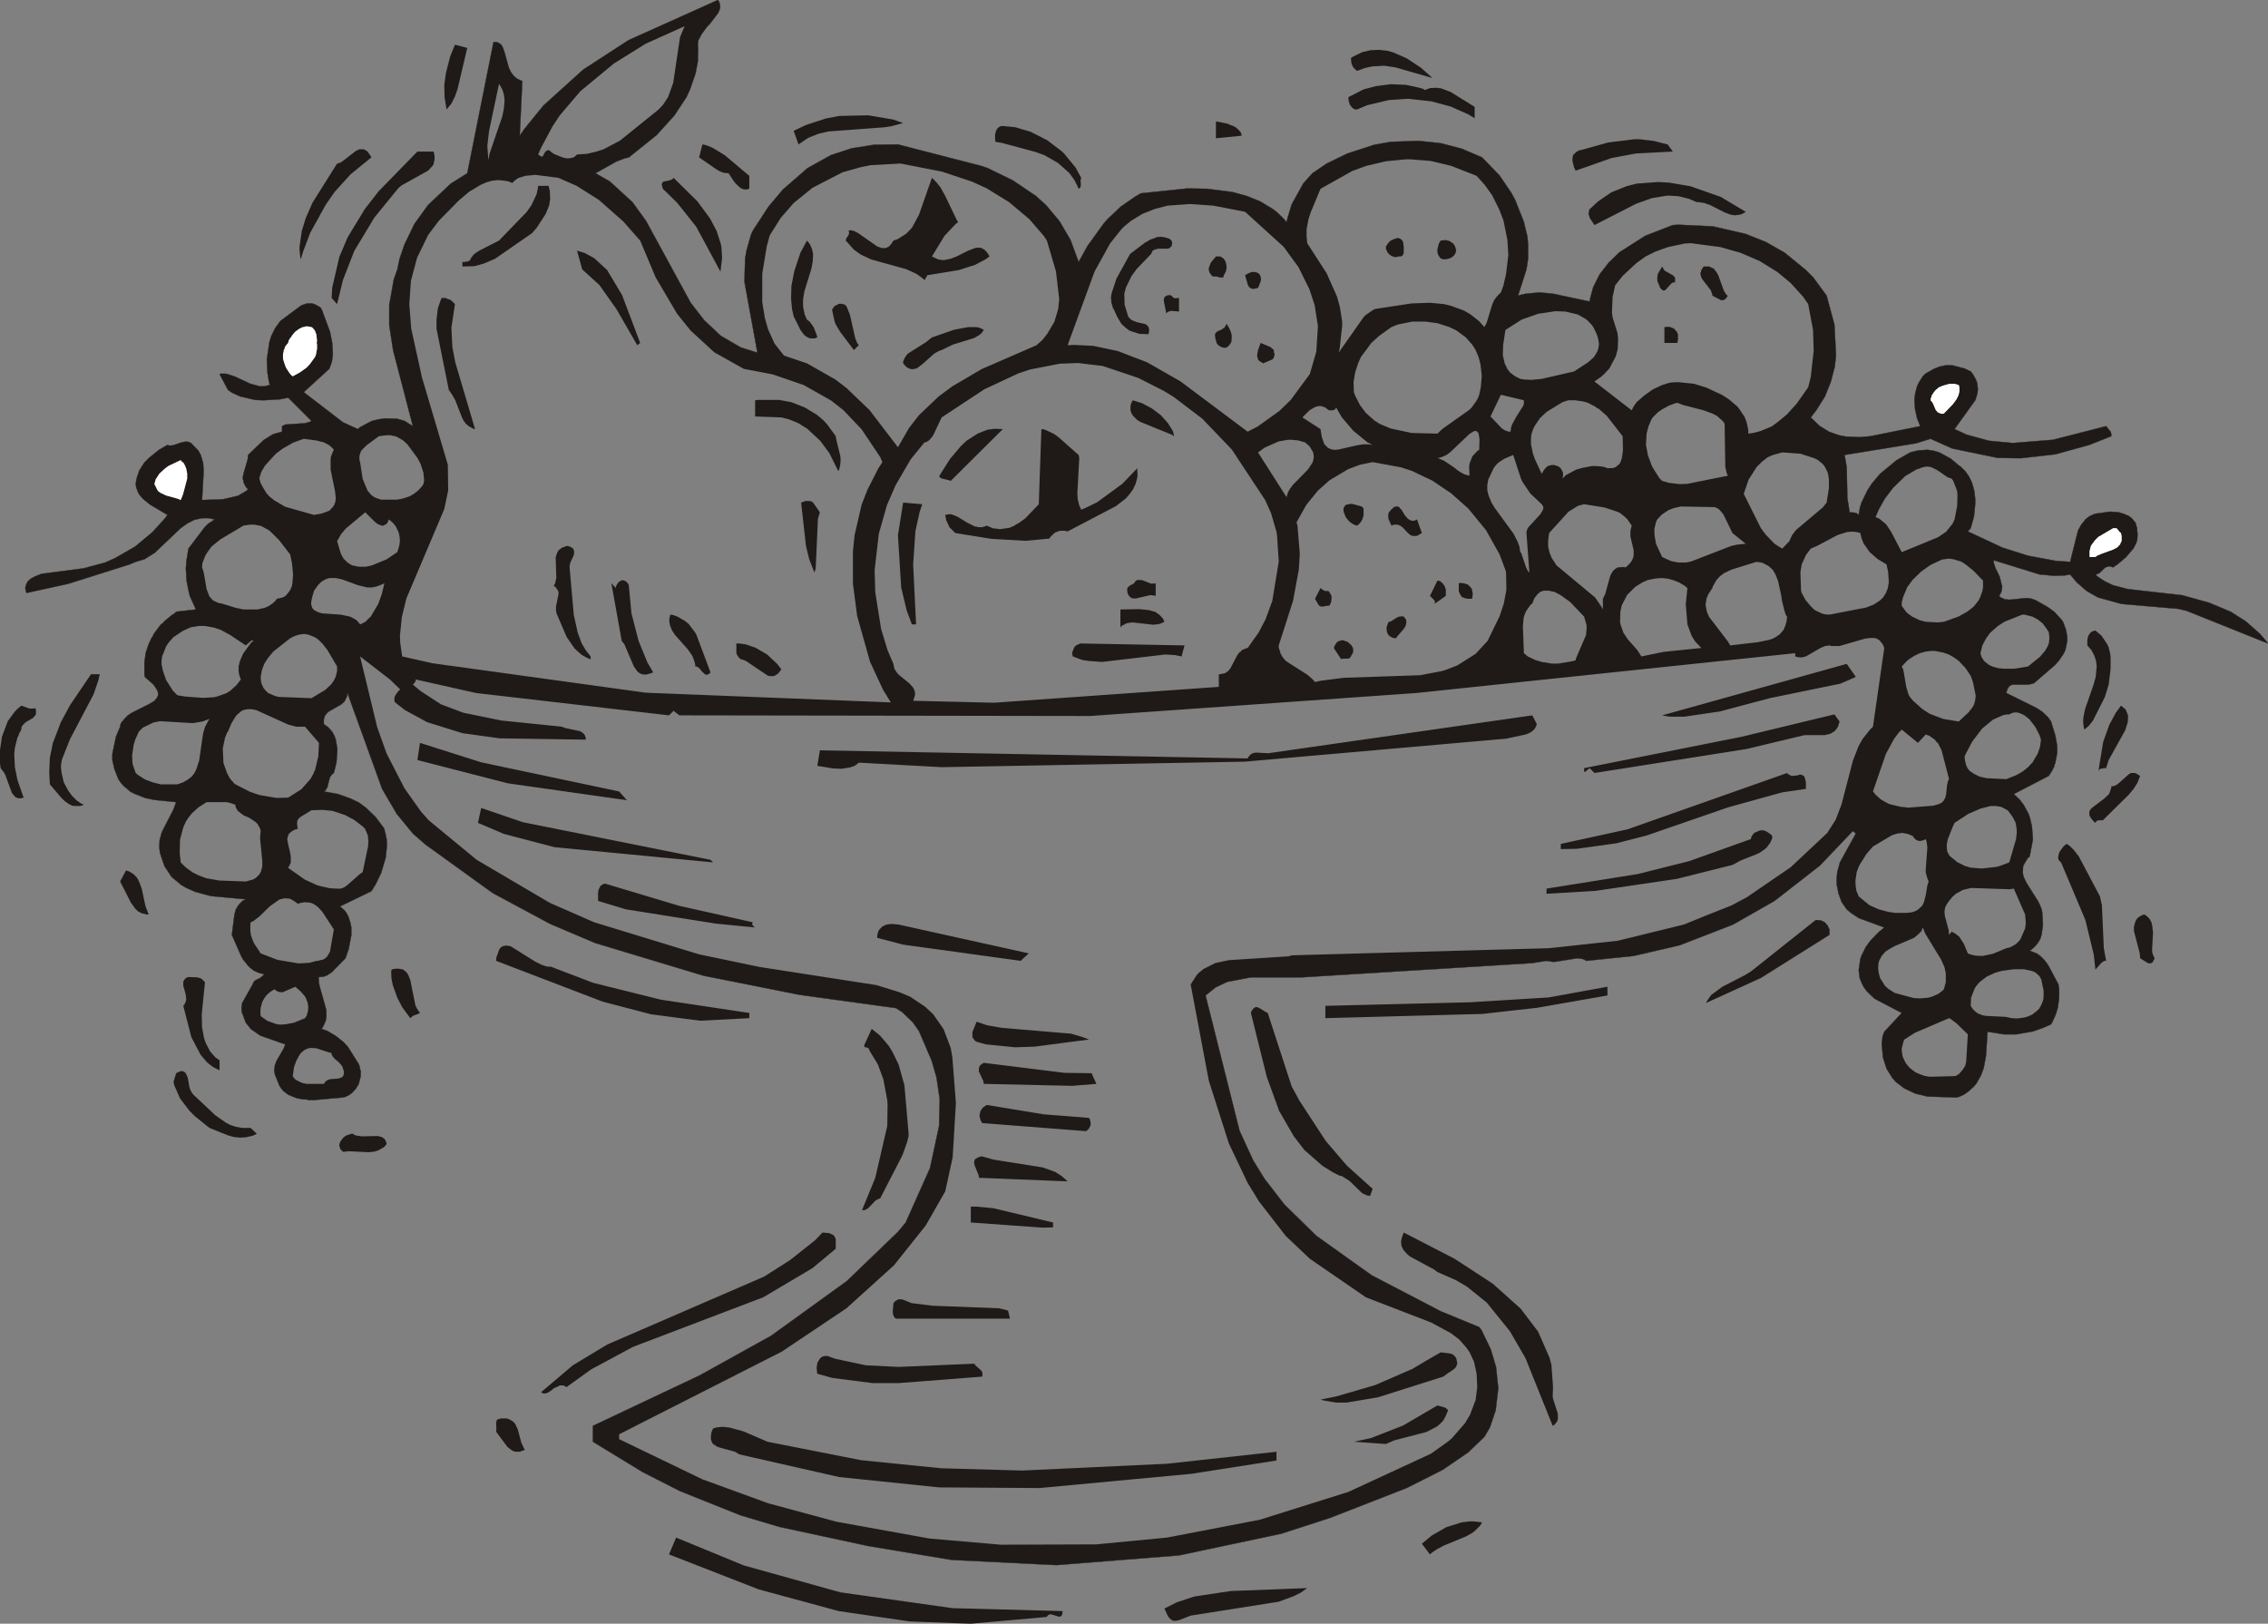 <?xml version="1.0" encoding="UTF-8" standalone="no"?>
<svg xmlns:xlink="http://www.w3.org/1999/xlink" height="250.7px" width="350.2px" xmlns="http://www.w3.org/2000/svg">
  <rect width="100%" height="100%" fill="#808080" stroke="none"/>
  <g transform="matrix(1.0, 0.0, 0.0, 1.0, -36.8, -18.0)">
    <path d="M342.1 77.15 L342.2 78.05 342.15 78.65 341.9 79.55 341.8 79.8 338.6 84.25 340.45 85.1 343.9 86.05 347.6 86.4 353.8 85.9 362.0 83.8 362.7 84.65 362.8 85.0 362.8 85.35 359.4 86.7 354.15 88.15 348.85 88.75 345.25 88.7 338.25 87.25 334.9 85.75 332.65 86.45 321.6 88.25 321.7 88.7 321.95 90.15 322.05 94.9 322.4 97.1 323.15 97.15 323.5 97.25 323.8 97.5 324.0 96.3 324.25 95.55 325.15 93.7 325.8 92.7 327.1 91.15 329.65 89.05 331.75 87.85 332.95 87.55 334.45 87.45 335.4 87.6 336.25 87.85 338.0 88.8 339.25 89.85 339.55 90.05 340.3 90.8 340.85 91.6 341.3 92.55 341.65 93.8 341.8 95.1 341.8 95.75 341.6 97.75 341.1 99.55 340.65 100.05 346.0 102.55 349.95 103.8 354.25 104.6 356.45 104.75 357.65 99.95 358.1 99.1 358.8 98.2 359.3 97.8 359.55 97.65 360.1 97.4 360.45 97.3 362.65 97.0 363.95 97.1 364.8 97.35 365.2 97.55 365.4 97.6 365.95 98.0 366.5 98.65 366.6 98.85 366.7 99.3 366.8 99.5 366.8 100.05 366.85 100.25 366.85 100.75 366.8 101.4 366.65 101.85 366.25 102.65 365.05 104.05 363.75 105.15 Q363.4 105.35 363.1 105.6 L362.65 105.45 362.4 105.45 361.9 105.6 361.0 106.45 360.85 106.55 360.65 106.6 360.5 106.7 360.35 106.7 360.65 107.0 361.8 107.75 363.05 108.35 365.35 108.95 373.75 109.9 377.9 111.05 381.25 112.45 383.6 113.95 385.75 115.85 386.7 116.95 387.0 117.35 374.4 112.3 373.1 112.0 364.4 111.25 360.75 110.25 359.0 109.25 357.45 107.9 356.45 106.7 355.6 106.85 354.0 106.9 351.75 106.7 344.65 104.5 344.65 104.9 344.9 105.65 345.55 107.0 345.85 108.15 345.95 108.55 345.95 108.7 345.9 108.9 345.9 109.1 345.8 109.45 345.5 110.0 345.65 110.2 346.4 110.55 346.55 110.55 347.1 110.6 349.5 110.35 349.95 110.35 350.15 110.4 350.35 110.4 350.5 110.45 351.1 110.65 352.95 111.7 354.0 112.45 355.1 113.65 355.35 114.0 355.8 115.2 356.0 116.3 356.0 116.95 355.75 118.2 355.65 118.5 355.4 119.0 354.75 119.95 354.15 120.65 350.85 123.5 350.25 123.65 349.95 123.7 347.85 123.7 347.65 123.7 347.55 123.7 347.1 123.9 346.85 124.25 346.7 124.55 346.6 125.0 351.25 127.3 352.15 127.9 353.05 128.75 353.5 129.4 354.15 131.5 354.45 133.15 354.45 134.25 354.15 135.85 354.05 136.05 354.0 136.35 353.85 136.6 353.75 136.85 353.15 137.8 347.75 140.6 348.7 141.5 349.3 142.3 350.05 143.7 350.25 144.3 350.55 145.6 350.7 147.6 350.2 150.25 349.9 150.5 349.5 151.15 349.2 151.7 349.15 152.3 349.15 152.9 349.3 153.45 349.7 154.3 351.5 157.15 351.8 157.75 351.9 158.05 352.05 158.35 352.15 159.0 352.25 160.8 352.05 162.25 351.85 162.95 351.5 163.55 351.05 164.1 350.5 164.6 350.2 164.8 350.9 165.05 351.35 165.25 351.9 165.65 352.5 166.25 353.05 167.0 354.65 170.0 354.75 170.8 354.75 172.05 354.55 173.6 354.2 174.7 353.7 175.8 353.5 176.15 352.4 176.65 350.7 177.25 348.15 177.7 346.25 177.7 343.7 177.3 343.45 181.05 343.1 182.9 342.7 184.0 342.0 185.25 341.55 185.8 340.7 186.55 340.05 187.0 339.3 187.35 338.9 187.45 334.4 187.3 332.55 186.85 330.85 186.05 329.6 185.1 329.0 184.45 328.1 183.0 327.55 181.3 327.35 179.05 327.5 177.95 327.75 177.3 330.45 174.4 326.25 172.2 325.1 171.1 324.6 170.45 324.25 169.75 323.95 169.0 323.8 167.8 324.05 166.05 324.15 165.8 324.25 165.5 324.9 164.2 325.6 163.25 326.85 161.95 327.75 161.2 323.8 159.75 322.6 158.95 321.95 158.4 321.15 157.25 320.7 156.0 320.4 154.55 320.4 153.55 320.5 152.6 320.9 151.15 323.35 146.7 322.9 146.3 317.8 151.65 310.8 157.1 304.4 160.75 296.15 163.95 289.05 165.6 281.75 166.35 281.4 166.15 281.25 166.1 281.1 166.05 280.35 165.95 276.9 166.5 276.5 166.5 275.6 166.35 273.4 166.7 237.8 168.9 229.95 168.9 226.3 169.6 224.5 170.45 222.95 171.7 228.2 192.6 230.3 197.15 232.05 200.0 235.15 204.0 240.05 208.8 248.6 214.9 259.25 220.45 265.2 222.9 265.55 223.35 267.0 226.35 267.8 229.05 268.15 232.35 267.75 235.75 266.85 238.4 266.0 239.85 263.5 242.25 259.55 244.95 254.0 247.75 242.2 252.35 234.65 254.8 218.85 258.15 199.9 259.65 183.75 258.85 170.85 256.7 157.15 253.75 151.1 251.95 141.75 248.2 136.05 245.3 128.35 240.6 128.35 238.15 144.85 230.35 155.85 224.25 167.55 215.8 175.45 208.2 176.65 206.75 180.4 198.35 181.8 191.85 181.9 187.7 181.4 184.35 180.65 181.75 178.7 177.2 177.75 175.85 176.15 174.3 175.15 173.65 160.25 171.6 145.45 168.65 128.7 163.6 121.75 160.65 112.9 155.9 102.5 148.4 100.55 146.7 98.05 143.65 95.8 139.8 90.45 125.0 90.4 125.45 90.15 126.0 90.05 126.2 89.95 126.35 89.5 126.75 87.5 127.9 87.35 128.05 87.2 128.2 87.15 128.3 87.0 128.45 86.8 129.05 86.8 129.8 87.5 130.3 88.15 131.05 88.5 131.75 88.55 131.95 88.65 132.2 88.9 133.7 88.75 135.75 88.35 137.35 88.15 137.5 88.0 137.65 87.75 138.0 87.65 138.35 87.35 139.55 87.0 140.1 86.8 140.2 89.0 140.6 90.95 141.3 92.2 141.9 93.3 142.7 94.8 144.15 96.15 145.95 96.2 146.3 96.3 146.6 96.5 147.6 96.55 148.55 96.35 150.45 95.65 152.8 94.8 154.55 94.15 155.6 89.3 157.95 89.95 158.5 90.3 158.95 90.65 159.65 90.95 160.65 91.0 160.95 91.05 161.2 91.05 162.35 90.65 164.5 90.15 165.95 88.05 168.1 87.3 168.6 86.75 168.8 86.05 168.85 86.0 169.1 86.05 169.8 86.15 170.25 87.2 174.0 87.2 175.05 87.1 175.6 86.65 176.6 86.45 176.85 87.4 177.2 88.65 177.95 89.85 178.9 90.5 179.6 92.2 182.3 92.35 182.7 92.4 183.1 92.5 183.3 92.5 183.55 92.5 184.15 92.2 185.35 91.75 186.1 91.05 186.85 90.9 186.9 90.75 187.05 90.15 187.35 89.75 187.45 85.25 187.85 84.45 187.85 84.1 187.75 83.7 187.75 82.6 187.55 81.35 187.05 80.55 186.45 80.15 185.95 79.95 185.65 79.25 183.9 79.15 183.35 79.15 183.15 79.25 182.45 79.5 181.8 80.6 179.9 80.85 179.25 77.0 177.9 75.55 176.9 74.75 175.9 74.45 175.1 74.3 174.65 74.2 174.5 74.1 173.95 74.1 173.45 74.2 172.85 75.8 170.0 75.95 169.65 76.1 169.45 Q76.4 169.25 76.75 169.1 L76.95 169.0 77.4 168.65 77.6 168.35 77.3 168.35 76.75 168.2 76.3 168.0 76.05 167.9 75.45 167.45 75.1 167.1 74.3 166.1 74.05 165.65 72.6 162.35 73.0 159.2 73.2 158.45 73.55 157.85 73.8 157.55 74.2 157.15 74.4 157.0 74.6 156.95 74.75 156.85 69.35 156.35 66.95 155.7 65.6 155.1 64.8 154.65 63.3 153.4 62.2 151.75 61.5 149.7 61.4 148.8 61.45 147.7 61.75 146.6 61.95 146.15 63.55 143.05 64.0 141.85 60.6 141.5 59.2 141.2 57.55 140.55 56.95 140.25 55.9 139.35 55.45 138.85 55.05 138.25 54.45 136.7 54.15 135.35 54.15 134.4 54.7 131.75 55.35 130.2 55.4 129.85 55.55 129.55 56.0 129.0 56.55 128.45 57.15 128.05 59.85 126.7 60.65 126.2 61.0 125.8 61.2 125.4 61.2 125.15 61.2 124.9 61.1 124.65 60.95 124.35 60.5 123.7 59.15 122.5 59.1 122.1 59.1 120.25 59.3 118.8 59.75 117.45 60.2 116.5 60.4 116.2 60.55 115.85 61.65 114.4 61.95 114.2 62.2 113.9 63.35 112.95 63.7 112.75 64.0 112.45 67.05 112.1 66.1 110.0 65.95 109.4 65.6 107.6 65.5 105.75 65.6 104.5 65.9 102.7 68.4 99.4 68.95 98.85 69.95 98.2 69.0 98.0 68.05 98.0 66.85 98.25 65.75 98.8 64.7 99.55 60.7 103.35 59.1 104.35 57.75 104.75 56.8 105.15 47.3 108.15 40.9 109.55 40.8 109.3 40.7 108.8 40.8 108.35 41.05 107.8 41.55 107.35 42.2 107.0 43.2 106.6 49.7 105.75 53.05 104.85 54.6 104.15 57.65 102.4 60.35 100.15 62.3 98.0 62.65 97.5 59.95 95.9 58.85 95.0 58.3 94.35 58.2 94.15 58.1 94.0 57.95 93.55 57.85 93.35 57.75 92.7 57.8 92.4 57.85 92.15 57.9 91.85 58.3 90.65 59.1 89.4 59.8 88.7 61.35 87.45 62.65 86.7 62.95 86.8 63.1 86.8 63.55 86.75 64.85 86.3 65.4 86.2 65.8 86.2 66.05 86.3 66.3 86.4 66.4 86.5 67.45 87.6 67.85 88.35 67.9 88.6 68.0 88.85 68.05 89.15 68.15 89.35 68.25 90.7 68.0 95.2 71.15 95.1 73.55 94.55 74.75 93.85 75.1 93.55 74.7 93.1 74.4 92.45 74.4 92.3 74.3 91.95 74.3 91.6 74.45 90.95 75.05 88.9 75.1 88.25 77.5 85.95 78.85 85.1 79.25 84.95 80.35 84.65 80.35 83.8 80.85 83.55 83.85 83.35 84.45 83.2 84.9 83.0 81.3 79.4 80.05 79.65 77.5 79.8 76.2 79.75 73.85 79.2 72.65 78.65 72.0 78.2 70.7 75.75 70.9 75.7 71.65 75.7 71.9 75.75 73.1 76.15 75.45 77.25 76.95 77.65 77.4 77.65 77.9 77.6 78.15 77.5 78.45 77.45 78.3 76.8 78.1 75.55 78.0 73.5 78.4 70.8 78.7 69.85 79.3 68.65 80.1 67.55 83.25 65.2 83.45 65.1 84.2 64.85 85.0 64.85 85.45 65.0 86.25 65.45 86.45 65.7 87.75 69.2 88.1 70.95 88.2 72.7 88.05 73.85 87.65 74.95 83.7 78.55 89.75 83.2 92.05 84.25 92.4 83.95 94.2 83.0 95.2 82.75 96.2 82.6 98.1 82.65 99.3 83.0 100.55 83.8 97.5 72.1 96.9 68.2 96.9 65.1 97.6 61.15 98.15 59.6 98.5 57.95 99.25 55.75 100.8 52.55 102.9 49.65 106.4 46.35 108.95 44.75 113.0 24.5 113.25 24.5 113.45 24.5 113.65 24.55 114.0 24.75 114.15 24.85 114.35 25.15 114.55 25.6 114.6 25.8 114.7 26.05 115.35 28.4 115.7 29.15 116.2 29.8 116.65 30.15 117.15 30.4 117.45 30.5 117.05 38.95 117.7 38.0 120.7 34.3 126.85 28.75 133.85 24.2 147.65 18.0 147.8 18.2 147.95 18.6 148.0 19.0 147.95 19.4 147.7 20.0 146.4 21.7 146.0 22.1 145.15 23.25 144.65 24.2 144.6 24.4 144.55 24.9 144.6 25.6 144.55 27.5 144.2 29.35 143.35 31.8 142.8 33.0 140.95 35.8 138.2 38.85 133.9 42.3 133.25 42.45 131.95 42.95 128.75 44.75 130.95 46.0 134.45 49.2 136.55 52.1 143.45 64.75 145.55 67.45 148.1 69.85 151.2 71.65 153.75 72.45 151.75 61.5 151.85 57.95 152.05 56.75 152.75 54.25 153.05 53.6 155.5 49.85 157.7 47.25 161.5 43.95 165.1 41.95 168.3 40.9 171.75 40.35 175.45 40.3 188.25 43.6 189.3 43.95 193.2 45.85 196.75 48.25 198.3 49.65 200.4 52.15 202.1 55.05 203.35 58.45 204.7 56.0 207.3 52.4 207.9 51.75 209.85 49.9 212.1 48.35 212.95 47.85 220.1 47.1 223.2 47.15 227.1 47.65 229.3 48.25 231.4 49.1 233.3 50.25 233.9 50.7 235.0 51.75 235.45 52.3 235.6 51.7 236.25 49.55 238.05 46.3 239.45 44.75 241.65 43.25 244.85 41.7 249.0 40.35 251.55 39.9 255.8 39.75 259.2 40.1 262.5 40.95 265.65 42.3 268.35 45.1 270.15 47.75 270.75 48.85 272.1 52.25 272.65 54.55 272.75 55.7 272.75 57.95 272.5 59.6 271.2 63.65 271.5 63.55 272.4 63.35 274.5 63.15 276.6 63.35 282.25 64.55 282.35 64.0 282.8 62.35 283.8 60.35 285.2 58.55 286.85 56.95 290.85 54.4 295.1 52.75 296.0 52.7 301.3 52.95 306.3 54.1 309.45 55.35 312.35 57.0 315.6 59.65 316.8 60.85 318.85 63.65 320.05 68.1 320.3 72.9 320.1 74.65 319.5 76.95 318.6 79.2 317.25 81.35 316.4 82.45 317.75 83.75 319.2 84.65 320.75 85.2 321.8 85.4 324.0 85.5 325.6 85.35 333.3 83.8 332.8 82.55 332.5 81.15 332.4 79.65 332.55 78.6 332.85 77.55 333.1 77.05 333.7 76.1 334.1 75.7 335.4 74.95 336.3 74.6 337.25 74.4 338.25 74.4 340.15 74.9 341.1 75.35 341.45 75.8 341.9 76.6 342.1 77.15 M339.35 77.8 L339.25 77.45 338.55 77.25 337.85 77.25 336.8 77.55 336.2 77.8 335.65 78.25 335.45 78.5 335.05 79.1 335.05 79.25 334.95 79.45 334.9 79.8 335.15 80.1 335.25 80.25 335.7 81.3 335.95 81.6 336.1 81.7 336.45 81.85 336.7 81.9 336.95 81.85 338.35 80.4 338.9 79.65 339.2 79.05 339.35 78.45 339.35 77.8 M334.1 90.05 L333.5 90.2 333.3 90.3 333.0 90.4 332.7 90.5 331.0 91.5 329.1 93.35 327.85 95.0 326.9 96.7 326.4 97.85 326.8 98.0 327.0 98.1 327.8 98.75 328.1 99.05 328.8 100.1 330.45 103.25 336.05 100.95 337.3 100.1 337.5 99.85 338.3 98.85 338.6 98.2 339.0 96.15 339.05 94.55 339.0 93.8 338.4 92.25 338.15 91.9 337.55 91.7 337.25 91.5 335.95 90.6 335.05 90.15 334.6 90.05 334.1 90.05 M365.05 127.6 L365.15 127.85 365.35 128.35 365.4 128.65 365.35 129.5 364.95 130.75 362.4 135.35 362.0 136.6 361.65 136.6 361.2 136.7 361.1 136.7 361.05 136.75 360.95 136.8 360.95 136.85 360.85 136.95 360.8 137.15 361.55 132.55 362.5 129.9 363.5 128.05 364.3 126.95 364.8 127.35 365.05 127.6 M367.25 137.8 L366.85 138.85 366.25 139.8 365.5 140.7 361.5 144.65 360.85 144.65 360.55 144.75 360.4 144.95 360.35 145.05 360.05 144.8 359.65 144.3 359.45 143.95 359.4 143.55 359.45 143.2 359.65 142.9 359.8 142.75 361.65 141.35 362.35 140.7 362.5 140.5 362.8 139.65 362.8 139.4 362.95 139.4 363.25 139.35 363.75 139.1 365.5 137.55 365.85 137.35 366.0 137.35 366.3 137.35 366.6 137.4 367.25 137.8 M364.3 100.3 L364.05 100.1 363.95 99.95 363.7 99.65 363.6 99.55 363.5 99.55 363.1 99.55 360.8 100.9 360.3 101.4 359.85 102.0 359.65 102.3 359.45 103.1 359.45 103.8 359.45 104.0 360.35 104.0 360.6 103.8 361.3 103.5 363.1 102.85 363.75 102.5 363.85 102.4 363.95 102.25 364.1 102.15 364.2 101.95 364.4 101.5 364.4 101.25 364.4 100.8 364.3 100.3 M350.6 113.2 L349.4 112.9 349.05 112.9 346.3 114.0 345.3 114.65 344.1 115.7 343.45 116.6 342.9 117.65 342.6 118.85 342.75 119.4 343.0 119.8 343.15 120.05 343.9 120.65 344.55 120.95 345.3 121.15 346.15 121.25 347.85 121.25 349.95 120.9 351.8 119.4 352.6 118.45 353.0 117.75 353.2 117.15 353.2 116.95 353.25 116.5 353.15 115.6 352.8 115.05 352.2 114.25 351.45 113.65 350.6 113.2 M360.1 115.4 L360.35 115.35 361.3 116.15 362.2 117.5 362.4 117.95 362.65 119.0 362.7 119.55 362.7 121.25 362.4 123.7 361.8 125.65 359.95 129.3 359.35 130.05 358.65 130.65 358.55 130.3 358.45 129.5 358.5 128.7 358.75 127.5 360.05 123.75 360.4 122.5 360.55 120.9 360.45 120.05 360.2 119.25 359.75 118.4 359.1 117.65 359.1 116.85 359.2 116.3 359.35 116.0 359.55 115.75 359.65 115.6 360.1 115.4 M338.3 145.7 L337.55 147.6 337.4 148.4 337.4 149.0 337.45 149.15 337.45 149.35 337.5 149.55 337.6 149.7 337.7 149.9 337.9 150.2 338.4 150.6 338.6 150.75 339.0 151.1 340.2 151.7 340.75 151.85 341.0 151.95 342.75 152.1 345.05 151.85 345.6 151.7 347.05 151.15 348.1 147.55 348.2 146.6 348.2 146.1 348.1 145.4 348.0 144.95 347.55 144.1 346.85 143.15 346.6 143.0 345.85 142.6 345.6 142.55 345.0 142.45 344.15 142.45 342.6 142.85 340.75 143.65 338.6 145.05 338.3 145.7 M330.55 146.6 L329.75 146.7 328.95 146.95 326.0 148.7 325.0 149.85 323.9 151.6 323.5 152.6 323.3 153.9 323.3 154.45 323.35 154.7 323.35 155.0 323.45 155.55 323.8 156.4 325.45 157.75 326.9 158.4 328.4 158.8 329.45 158.95 331.2 158.95 332.05 158.85 332.6 158.65 332.95 158.45 333.6 157.85 333.85 157.35 334.15 156.25 334.4 154.7 334.6 154.1 334.4 153.6 334.15 152.7 334.15 152.3 334.4 148.85 334.3 148.0 334.15 147.55 333.9 147.7 333.3 147.85 333.2 147.85 332.8 147.75 332.55 147.6 332.5 147.5 332.35 147.4 332.25 147.25 332.2 147.1 331.35 146.75 330.55 146.6 M340.2 134.65 L340.15 134.95 340.25 135.6 340.4 136.15 340.6 136.6 340.9 137.0 341.55 137.45 342.45 137.9 343.55 138.15 346.6 138.3 348.2 137.65 349.15 137.1 349.95 136.45 350.65 135.7 351.45 134.35 351.8 133.3 351.95 132.2 351.7 131.45 351.05 130.2 350.15 129.05 349.4 128.45 349.2 128.35 348.65 128.1 348.45 128.05 348.25 128.0 347.85 128.0 347.65 128.05 347.45 128.1 347.05 128.3 346.75 128.3 346.15 128.4 344.55 129.1 342.85 130.5 341.3 132.55 340.2 134.65 M334.7 131.6 L334.15 131.4 332.95 132.7 330.45 130.65 330.0 131.1 329.25 132.1 328.0 134.4 326.0 140.2 326.45 140.75 327.25 141.45 328.4 142.1 328.75 142.2 330.4 142.6 330.75 142.6 331.4 142.7 335.3 142.4 336.0 142.2 336.15 142.15 336.3 142.1 336.45 142.0 336.6 141.95 336.7 141.85 336.9 141.65 337.15 141.2 337.3 140.65 337.45 139.15 337.6 138.55 337.75 138.3 336.6 133.85 336.15 132.95 336.05 132.75 335.85 132.6 335.7 132.4 335.55 132.2 334.7 131.6 M331.55 119.8 L331.2 120.1 330.45 120.9 330.7 121.45 331.15 124.1 331.5 125.25 331.7 125.6 332.2 126.2 333.6 127.45 334.75 128.2 336.85 129.0 339.25 129.4 340.8 127.95 341.0 127.65 341.2 127.45 341.55 126.9 341.75 126.3 341.85 125.65 341.85 125.3 341.45 123.35 341.1 122.35 340.25 121.1 339.25 120.05 338.5 119.5 337.7 119.05 336.85 118.75 335.5 118.5 335.05 118.5 334.15 118.6 333.25 118.85 332.4 119.25 331.55 119.8 M327.0 116.85 L326.8 116.75 326.6 116.6 326.15 116.5 325.6 116.5 324.8 116.6 320.8 117.75 319.6 117.75 319.3 117.65 318.6 117.75 317.9 118.05 315.65 119.35 315.0 119.5 314.75 119.5 314.35 119.45 314.0 119.35 314.0 118.85 255.5 125.0 205.1 128.55 141.7 128.45 140.8 127.75 140.1 128.45 110.3 125.0 100.95 122.9 101.0 123.05 101.0 123.15 100.7 123.55 100.55 123.7 101.75 124.7 104.9 126.75 108.35 128.05 114.25 129.25 123.55 130.2 124.05 130.4 126.4 130.9 126.85 131.2 126.9 131.3 127.0 131.35 127.15 131.6 127.15 131.75 127.25 131.85 127.25 132.2 113.95 132.0 108.2 131.2 102.75 129.5 99.35 127.65 97.8 126.45 97.7 126.2 97.7 125.75 97.8 125.45 97.95 125.2 98.35 124.65 98.6 124.45 97.0 122.9 92.4 119.35 95.05 130.3 96.5 134.35 99.25 139.7 101.8 143.3 103.0 144.65 110.4 150.75 121.7 157.4 128.55 160.4 144.75 165.35 154.1 167.3 172.15 170.1 175.7 171.2 177.35 171.9 179.6 173.4 180.9 174.6 182.5 176.9 183.6 179.8 183.85 181.2 184.4 188.3 183.9 196.7 182.75 201.95 179.75 207.2 174.85 213.35 167.5 220.0 157.5 226.7 132.4 239.45 132.4 240.2 145.25 246.4 155.4 250.1 165.95 252.95 180.35 255.55 191.35 256.5 206.05 256.45 217.0 255.4 231.3 252.65 245.0 248.35 257.75 242.45 260.35 240.6 260.95 240.1 263.0 237.75 263.8 236.4 264.65 234.15 264.9 232.15 264.8 230.1 264.4 228.25 263.7 226.75 263.2 226.05 262.15 224.85 260.85 223.85 257.8 222.2 247.7 218.3 239.05 212.35 235.35 208.85 231.2 203.5 229.45 200.65 226.55 194.55 223.45 184.85 220.65 170.0 221.55 168.6 221.85 168.25 222.65 167.6 224.45 166.7 226.5 166.25 235.8 165.65 236.25 165.5 276.0 164.4 286.6 163.25 296.8 160.75 Q300.45 159.25 304.15 157.8 L306.5 156.55 313.3 151.9 318.95 146.6 320.25 144.55 321.15 142.2 322.9 135.45 323.8 133.15 324.4 132.1 325.55 130.65 326.0 130.2 327.75 118.05 327.5 117.45 327.0 116.85 M326.7 104.3 L325.5 103.25 324.55 101.9 324.25 101.15 324.05 100.3 323.5 100.15 323.0 100.1 322.5 100.1 322.0 100.15 320.55 100.6 317.35 102.3 316.4 102.7 315.65 103.7 315.0 105.15 314.8 106.35 314.9 109.2 315.0 109.55 315.6 110.65 316.35 111.55 316.9 112.1 317.2 112.3 318.2 112.75 318.6 112.85 319.3 112.9 324.95 111.8 326.1 111.35 326.8 110.9 327.1 110.7 327.6 110.2 328.0 109.55 328.3 108.8 328.45 107.9 328.35 106.35 328.1 105.15 326.7 104.3 M340.25 105.1 L339.6 104.7 338.45 104.35 337.7 104.25 336.65 104.4 334.85 105.25 333.45 106.25 332.15 107.5 331.3 108.65 330.65 110.2 330.6 110.45 330.45 111.0 330.45 111.55 331.0 112.3 331.3 112.65 332.05 113.2 333.2 113.75 334.15 114.0 336.0 114.1 336.95 114.0 339.2 113.2 340.55 112.45 341.45 111.75 341.65 111.55 342.35 110.65 342.6 110.1 342.9 109.25 343.0 108.65 343.0 107.65 341.5 106.1 340.25 105.1 M356.1 148.4 L356.55 148.75 356.7 148.95 356.95 149.15 357.8 150.25 361.05 156.4 361.35 157.75 361.65 164.4 362.0 166.35 361.85 166.35 361.75 166.35 361.5 166.5 361.3 166.65 360.35 167.7 360.1 165.4 358.8 160.05 355.05 151.15 354.95 151.1 354.9 151.0 354.8 150.95 354.65 150.7 354.6 150.5 354.6 150.3 354.7 149.85 354.75 149.65 355.0 149.25 355.45 148.65 355.9 148.3 356.1 148.4 M337.95 175.3 L337.75 175.2 332.5 177.45 330.85 178.5 330.7 178.85 330.45 179.9 330.45 180.25 330.55 180.95 330.65 181.3 331.1 182.2 331.7 182.9 332.55 183.55 333.35 183.9 334.1 184.15 334.85 184.25 338.6 184.15 338.85 184.1 339.05 183.95 339.25 183.85 339.8 183.25 340.25 182.55 340.3 182.35 340.4 181.9 340.65 177.7 338.9 176.0 337.95 175.3 M334.05 162.1 L333.7 161.2 333.5 161.75 332.95 162.3 332.35 162.8 329.3 164.1 328.35 164.65 327.9 164.95 327.35 165.6 326.95 166.35 326.85 166.7 326.8 167.55 326.9 168.25 327.1 169.0 327.85 170.2 328.4 170.7 329.35 171.3 332.3 172.1 333.25 172.15 334.5 172.05 335.2 171.85 336.1 171.45 336.75 170.95 336.95 170.75 337.25 169.65 337.25 168.3 337.05 167.35 336.55 166.2 334.05 162.1 M349.3 167.65 L347.75 167.65 345.9 167.9 344.85 168.2 343.55 168.8 342.45 169.65 341.9 170.3 341.65 170.75 341.15 172.05 341.1 173.3 341.35 173.7 341.65 174.05 342.15 174.45 342.9 174.75 343.45 174.85 346.5 175.0 347.4 175.2 348.3 175.25 349.4 175.1 349.9 174.95 350.6 174.65 351.35 174.05 351.7 173.7 351.8 173.5 352.05 173.05 352.3 172.35 352.35 171.85 352.35 170.95 352.0 169.25 351.7 168.7 351.15 168.2 351.0 168.1 350.5 167.9 349.3 167.65 M347.75 155.2 L347.1 155.3 341.15 155.1 339.9 155.4 338.8 156.0 338.25 156.5 337.6 157.3 337.3 157.8 337.15 158.1 337.05 158.75 337.1 159.4 337.7 161.65 337.75 162.35 338.15 161.85 338.65 162.1 339.3 162.6 339.6 163.05 340.05 163.75 340.65 165.2 341.0 165.35 341.8 165.55 342.95 165.6 344.55 165.25 346.6 164.4 347.05 164.3 347.2 164.25 347.6 164.05 347.75 163.95 347.95 163.85 348.1 163.75 348.65 163.2 348.85 162.85 349.5 161.35 349.6 160.5 349.5 159.2 347.75 155.2 M367.2 159.5 L367.65 159.25 367.95 159.2 368.35 159.5 368.7 159.85 369.0 160.4 369.15 161.05 369.15 161.25 369.25 161.95 369.1 164.7 369.15 165.15 369.3 165.55 369.5 165.95 369.25 166.45 369.15 166.6 369.0 166.7 368.7 166.75 368.45 166.7 367.25 165.95 367.25 165.6 367.2 165.4 367.2 165.2 366.3 161.75 366.3 161.05 366.5 160.35 366.7 159.95 366.95 159.65 367.2 159.5 M292.1 39.75 L294.3 40.3 295.1 41.4 289.4 41.7 285.65 42.4 280.1 44.35 279.85 43.85 279.6 42.85 279.6 42.4 279.7 41.95 280.0 41.65 280.15 41.5 280.65 41.2 281.0 41.15 285.1 40.0 289.15 39.5 290.0 39.5 292.1 39.75 M285.6 47.7 L287.95 46.75 289.5 46.35 292.85 46.1 294.55 46.2 297.8 46.75 302.5 48.4 306.35 50.7 306.15 50.85 305.65 51.1 305.15 51.2 304.95 51.2 304.7 51.25 304.05 51.15 303.1 50.8 300.75 49.6 300.5 49.55 300.0 49.35 299.0 49.2 298.75 49.2 297.6 48.7 296.0 48.3 294.4 48.2 293.9 48.25 291.85 48.6 289.45 49.45 283.0 52.75 282.3 51.7 282.1 51.1 282.1 50.9 282.15 50.7 282.15 50.5 282.25 50.3 283.55 49.1 285.6 47.7 M256.2 28.45 L258.0 30.05 252.25 28.4 250.55 28.15 248.7 28.25 247.55 28.5 246.35 28.95 246.15 28.8 245.75 28.4 245.5 27.85 245.45 27.6 245.4 26.95 245.8 26.7 247.15 26.05 248.45 25.75 249.75 25.7 251.1 25.85 251.95 26.1 254.0 27.0 256.2 28.45 M255.75 31.5 L256.5 31.7 256.8 31.9 257.6 31.6 258.6 31.55 259.35 31.65 260.8 32.2 264.5 34.5 264.5 36.25 263.5 35.65 260.8 34.45 257.85 33.65 254.25 33.25 251.25 33.45 247.9 34.25 246.35 34.9 246.15 34.9 246.0 34.9 245.85 34.8 245.6 34.65 245.5 34.5 245.4 34.4 245.3 34.25 245.15 34.0 245.15 33.8 245.05 33.65 245.0 33.0 247.35 31.8 249.25 31.3 251.55 31.0 253.9 31.1 255.75 31.5 M268.85 72.85 L269.15 74.15 269.6 75.05 269.75 75.2 269.9 75.45 270.75 76.1 271.55 76.5 272.15 76.6 273.3 76.65 274.85 76.5 279.85 75.35 282.0 73.95 282.85 73.2 283.1 72.85 283.45 72.25 283.6 71.8 283.7 71.1 283.55 70.2 283.35 69.6 282.9 68.65 282.65 68.25 282.0 67.55 281.65 67.25 280.4 66.55 278.5 66.1 276.95 66.05 274.3 66.45 271.75 67.35 269.25 68.95 268.9 71.25 268.85 72.85 M264.65 72.05 L264.15 71.25 263.15 70.1 261.65 69.0 260.6 68.5 258.75 67.9 256.85 67.65 254.9 67.65 252.65 68.1 251.65 68.5 249.7 69.9 248.55 70.95 246.95 73.1 246.5 74.1 246.05 75.5 245.8 77.0 245.85 78.55 246.05 79.1 246.8 80.55 247.7 81.75 249.05 82.95 249.85 83.45 251.5 84.15 254.75 84.85 258.75 84.95 259.55 84.2 263.65 81.3 264.05 80.9 264.7 80.0 265.0 79.5 265.2 78.95 265.45 77.8 265.6 76.05 265.4 74.25 265.1 73.1 264.65 72.05 M247.8 43.6 L245.6 44.4 240.7 47.15 239.2 50.75 238.85 51.8 238.55 53.4 238.55 54.5 238.65 55.55 241.65 60.2 243.25 63.8 243.7 65.45 244.05 67.7 244.05 68.25 243.65 71.85 243.5 72.45 247.4 66.9 247.8 66.55 248.9 65.8 249.15 65.7 254.75 64.85 257.6 64.75 259.75 64.95 260.8 65.2 262.85 65.95 263.8 66.5 265.15 67.55 266.0 68.5 266.35 67.85 267.2 65.05 267.5 64.35 267.95 63.75 268.55 63.15 268.95 62.05 269.35 60.3 269.7 57.35 269.55 55.0 268.95 52.05 268.3 50.35 267.2 48.15 266.1 46.6 264.8 45.15 260.85 43.6 257.7 42.85 254.6 42.6 253.85 42.6 250.8 42.9 247.8 43.6 M261.2 55.6 L261.4 55.9 261.55 56.25 261.65 56.7 261.6 56.85 261.5 57.2 261.25 57.5 261.15 57.6 260.85 57.8 260.6 57.9 260.4 57.95 260.25 58.0 259.65 58.05 259.4 57.95 259.2 57.85 258.95 57.5 258.85 57.3 258.75 56.95 258.75 56.5 258.95 55.65 259.15 55.3 259.25 55.15 259.5 55.1 259.75 55.1 259.95 55.05 260.2 55.1 260.6 55.2 261.2 55.6 M253.3 55.1 L253.35 55.2 253.45 55.35 253.55 56.1 253.55 56.85 253.55 57.1 253.5 57.2 253.4 57.4 253.3 57.5 253.2 57.55 252.95 57.6 252.75 57.6 252.35 57.7 252.2 57.7 251.9 57.6 251.7 57.55 251.35 57.3 251.1 57.05 250.95 56.75 250.8 56.45 250.8 56.25 250.8 56.15 250.8 56.05 251.1 55.6 251.45 55.2 251.95 54.95 252.55 54.75 252.7 54.75 253.0 54.85 253.2 55.0 253.3 55.1 M253.1 90.15 L248.75 89.35 246.8 89.75 244.95 90.45 242.1 92.15 240.3 93.75 238.75 95.65 238.45 96.05 237.0 98.65 237.15 99.2 237.5 103.5 237.35 105.95 236.45 110.8 234.25 117.65 234.25 117.95 234.55 118.95 234.7 119.2 234.8 119.4 235.25 119.95 235.65 120.25 238.7 122.2 239.5 122.9 239.85 123.3 240.75 123.1 244.3 122.65 256.1 122.25 259.5 121.6 260.25 121.35 261.8 120.75 264.65 118.95 266.5 116.95 268.35 113.15 269.0 111.2 269.4 109.05 269.35 106.4 269.25 106.0 268.35 103.6 266.25 99.85 263.5 96.5 260.85 94.15 257.95 92.2 254.8 90.7 253.1 90.15 M244.0 82.45 L243.1 80.9 243.05 81.05 243.0 81.1 242.95 81.2 242.75 81.3 242.6 81.35 242.0 81.35 241.4 80.9 240.8 80.7 240.4 80.7 240.0 80.8 239.75 80.9 239.0 81.35 237.9 82.45 240.7 84.25 240.85 85.2 240.95 85.65 241.3 86.6 241.5 86.8 241.85 87.15 242.3 87.35 242.5 87.4 242.75 87.45 243.0 87.45 243.5 87.4 246.35 86.75 247.35 86.6 248.05 86.6 248.75 86.7 247.95 86.3 245.75 84.5 244.0 82.45 M244.8 95.9 L245.3 95.8 245.5 95.8 245.8 95.85 247.05 96.2 247.2 96.3 247.35 96.6 247.35 96.8 247.35 97.4 247.35 97.6 247.15 98.2 247.05 98.4 246.8 98.75 246.5 99.05 246.35 99.15 245.95 99.05 245.8 98.95 245.65 98.9 245.5 98.75 245.35 98.7 244.95 98.3 244.6 97.85 244.3 97.1 244.25 96.9 244.25 96.5 244.3 96.35 244.35 96.3 244.4 96.2 244.5 96.05 244.7 95.9 244.8 95.9 M252.9 96.35 L252.95 96.45 253.2 96.7 253.75 97.6 254.2 98.1 254.5 98.3 254.8 98.4 255.2 98.4 255.4 98.3 255.6 98.2 256.35 100.3 255.75 100.65 255.55 100.75 255.35 100.75 254.9 100.75 254.55 100.6 254.45 100.5 254.2 100.3 253.35 99.4 253.05 99.2 252.75 99.05 252.45 99.0 252.05 99.0 251.65 99.15 251.2 98.15 251.15 97.65 251.15 97.5 251.25 97.1 251.65 96.65 252.1 96.25 252.4 96.2 252.55 96.2 252.65 96.2 252.9 96.35 M308.5 58.3 L305.6 57.05 302.45 56.15 297.9 55.55 296.95 55.6 294.35 56.15 292.4 56.85 290.9 57.6 289.5 58.6 287.35 60.6 286.2 62.05 285.8 63.85 285.7 66.3 285.8 67.0 286.55 69.4 286.65 70.3 286.6 71.85 286.3 73.0 285.3 74.9 284.45 75.8 284.0 76.2 283.0 76.9 288.75 81.35 289.05 80.75 289.5 80.1 290.7 79.05 292.05 78.1 293.45 77.45 294.4 77.15 294.9 77.05 295.9 77.0 298.35 77.25 300.3 77.85 302.75 79.0 303.75 79.65 305.05 80.75 305.4 81.2 306.2 82.4 306.5 83.2 306.75 84.35 306.75 84.95 307.5 84.85 308.65 84.55 310.35 83.85 311.25 83.2 312.7 82.0 314.2 80.35 316.0 77.8 316.4 76.2 316.85 72.15 316.75 68.95 316.0 64.95 315.2 63.8 313.3 61.7 311.25 60.0 308.5 58.3 M281.4 95.85 L280.45 96.1 279.0 97.0 276.0 100.3 275.85 101.4 275.85 102.4 276.05 103.3 276.4 104.15 277.15 105.3 283.1 110.25 284.1 111.7 284.3 112.1 284.3 110.45 284.65 109.75 285.45 106.85 285.85 106.15 286.25 105.8 286.45 105.7 286.6 105.6 287.55 105.55 287.8 105.6 288.05 105.4 288.45 105.0 288.75 104.6 289.0 104.05 289.05 103.7 289.05 102.95 288.6 101.05 288.55 100.85 288.55 99.95 288.75 99.15 288.1 98.2 287.75 97.85 286.95 97.2 286.5 97.0 284.55 96.35 281.4 95.85 M271.65 91.9 L270.45 88.25 269.05 88.85 268.2 89.4 267.8 89.8 267.45 90.25 266.6 92.05 266.45 92.9 266.45 93.7 266.65 94.5 267.1 95.6 267.55 96.35 270.5 100.4 271.1 101.55 271.4 102.35 271.55 103.25 271.7 103.4 272.4 105.5 272.7 106.15 272.95 106.4 272.5 100.3 272.5 100.1 272.65 99.65 272.8 99.4 274.6 97.45 274.95 96.9 275.0 96.8 275.05 96.65 275.1 96.55 275.1 96.25 274.95 96.0 274.85 95.85 273.1 94.2 271.85 92.35 271.65 91.9 M272.1 80.2 L272.1 80.1 272.1 79.95 272.1 79.8 268.55 78.95 266.95 82.3 268.65 84.1 268.85 84.25 269.3 84.5 269.8 84.65 270.05 84.65 270.05 84.45 270.1 84.3 270.1 84.1 270.25 83.6 270.95 82.3 271.15 82.0 272.0 80.65 272.1 80.35 272.1 80.2 M280.0 79.8 L278.95 79.8 278.05 80.1 275.6 81.6 274.55 82.6 273.75 83.8 273.55 84.2 273.25 85.1 273.2 85.6 273.2 86.6 273.5 88.05 273.8 88.9 274.85 91.15 275.25 90.5 275.3 90.45 275.4 90.3 275.8 89.95 275.95 89.9 276.4 89.8 276.8 89.8 277.1 89.9 277.4 90.0 277.8 90.3 277.85 90.45 277.95 90.55 278.15 91.0 278.15 91.15 278.15 91.5 278.05 91.9 278.6 91.35 280.2 90.5 281.1 90.25 282.65 89.95 283.1 89.95 284.3 90.05 284.8 90.2 285.0 90.3 285.95 90.25 286.3 90.1 286.65 89.8 286.8 89.7 287.0 89.4 287.2 88.85 287.3 88.3 287.4 87.5 287.35 85.35 284.9 82.2 283.7 81.15 283.4 81.0 283.15 80.8 282.0 80.2 281.35 80.0 280.0 79.8 M260.15 88.25 L259.6 88.5 259.0 88.7 258.75 88.7 259.8 89.15 261.5 90.3 261.7 90.5 262.3 90.9 262.95 91.25 263.7 91.45 263.65 89.95 263.75 89.45 264.05 88.7 264.15 88.45 264.95 87.6 265.2 87.45 265.25 85.8 265.1 84.9 264.85 84.6 264.7 84.55 264.55 84.55 264.35 84.6 263.7 85.0 260.75 87.8 260.15 88.25 M295.1 60.5 L295.35 60.75 295.45 60.9 295.45 61.1 295.45 61.6 295.15 61.6 294.9 61.75 294.75 61.9 294.25 62.45 294.0 62.75 293.9 62.8 293.75 62.85 293.55 62.85 293.35 62.65 293.15 62.45 292.7 61.35 292.7 61.15 292.7 60.8 292.75 60.45 292.8 60.25 293.45 59.15 293.7 59.6 293.85 59.8 295.1 60.5 M300.35 59.15 L300.55 59.15 300.75 59.15 300.95 59.25 301.1 59.35 301.3 59.4 301.55 59.6 301.65 59.8 301.8 59.95 302.1 60.45 302.95 62.8 303.2 63.25 303.4 63.55 303.6 63.65 303.3 64.1 303.0 64.3 302.85 64.35 302.55 64.35 301.2 63.65 301.2 63.45 301.1 63.2 300.95 62.8 299.75 61.25 299.5 60.85 299.35 60.3 299.35 60.15 299.45 60.0 299.45 59.85 299.5 59.7 299.85 59.15 300.1 59.15 300.35 59.15 M295.3 68.75 L295.7 69.2 295.8 69.4 295.9 69.65 295.9 69.85 295.9 70.4 295.8 70.95 293.8 70.95 293.8 68.5 294.4 68.45 294.7 68.5 295.1 68.65 295.3 68.75 M312.0 87.85 L310.55 88.25 309.75 88.6 308.85 89.3 308.05 90.1 306.8 92.05 306.05 94.25 308.7 99.55 309.45 100.55 310.8 101.95 311.65 102.5 312.0 102.7 313.1 101.55 313.2 101.3 313.5 100.65 314.1 99.85 318.25 96.35 318.85 95.6 319.2 93.35 319.2 92.0 319.05 91.05 318.7 90.3 318.6 90.15 318.5 89.95 318.2 89.6 317.9 89.35 317.75 89.25 317.55 89.05 316.95 88.75 314.8 88.05 312.0 87.85 M292.7 98.2 L292.5 98.6 292.25 99.7 292.25 100.05 292.3 100.8 292.5 101.95 293.45 104.0 294.75 104.6 295.15 104.7 296.0 104.85 297.15 104.85 297.9 104.7 304.1 102.3 304.95 102.1 306.35 101.95 304.3 100.3 302.9 97.4 302.3 96.7 302.1 96.55 301.85 96.4 301.55 96.3 296.35 96.2 295.25 96.45 294.45 96.75 293.4 97.45 292.7 98.2 M295.8 80.2 L295.5 80.25 294.45 80.65 293.45 81.2 292.8 81.65 292.0 82.45 291.8 82.75 291.35 83.8 291.05 84.95 290.95 86.65 291.25 88.3 291.85 89.9 292.15 90.45 293.05 91.85 293.45 92.25 294.5 92.55 296.15 92.75 297.35 92.7 303.6 91.45 303.4 91.0 303.2 90.05 303.1 83.4 302.8 83.0 301.9 82.2 301.2 81.85 299.85 81.35 296.75 80.55 295.8 80.2 M203.75 45.45 L203.65 45.8 203.65 45.9 203.7 46.45 203.65 46.85 203.6 46.95 203.55 47.0 203.35 47.15 203.15 46.7 202.7 45.8 201.9 44.7 200.15 43.15 198.05 41.95 196.65 41.45 191.45 40.05 190.5 39.9 190.45 39.5 190.45 38.85 190.45 38.65 190.55 38.5 190.55 38.3 190.65 38.1 190.8 37.85 190.95 37.7 191.25 37.5 191.65 37.45 193.6 37.65 195.95 38.35 198.5 39.65 200.8 41.4 201.15 41.75 202.9 43.9 203.75 45.45 M226.15 37.05 L226.5 37.15 226.75 37.3 227.1 37.4 227.6 37.65 228.05 38.05 228.4 38.45 228.5 38.85 228.55 38.95 224.55 39.35 224.55 36.75 226.15 37.05 M176.25 37.0 L174.4 37.5 173.4 37.65 164.7 38.3 163.2 38.65 161.8 39.2 Q161.55 39.3 161.35 39.45 L160.1 40.3 159.35 38.2 161.25 37.3 164.3 36.3 166.4 35.9 170.85 35.8 174.7 36.45 176.25 37.0 M169.75 43.8 L166.9 44.6 162.25 47.0 159.35 49.35 157.35 51.65 155.65 54.35 155.2 56.0 154.5 60.25 154.5 64.65 154.9 67.1 155.4 68.85 156.4 71.05 157.85 72.9 161.4 74.1 165.8 76.6 167.5 77.9 171.05 81.3 175.45 87.05 177.15 84.1 178.7 82.1 181.75 79.2 183.85 77.65 188.35 75.0 196.85 71.3 197.75 70.5 198.5 69.55 199.6 67.7 200.2 65.7 200.35 64.15 199.85 59.9 198.45 55.15 197.95 54.4 195.75 51.85 192.6 49.2 189.1 47.05 186.9 46.05 182.25 44.5 175.85 43.25 171.25 43.5 169.75 43.8 M181.4 46.15 L182.0 46.9 182.75 48.25 184.5 51.9 184.75 52.3 184.4 52.55 182.65 54.4 180.7 57.6 181.65 58.05 182.3 58.15 182.6 58.15 183.6 57.95 184.5 57.6 186.3 56.7 187.35 56.3 187.6 56.25 188.15 56.25 188.35 56.3 188.8 56.55 189.2 56.95 189.6 57.6 189.3 57.8 189.05 58.0 187.35 58.9 184.85 59.7 179.95 60.5 179.95 60.6 179.55 61.25 179.25 60.95 178.25 60.25 176.7 59.55 171.3 58.05 169.7 57.3 168.65 56.55 167.4 55.15 167.4 55.05 167.5 54.75 167.7 54.5 167.9 54.1 167.9 53.85 167.85 53.75 167.85 53.6 168.05 53.55 168.2 53.55 168.6 53.65 168.8 53.7 169.0 53.85 169.25 53.95 172.25 56.05 172.95 56.3 173.35 56.3 173.55 56.3 174.0 56.1 174.4 55.7 174.75 55.15 175.45 54.9 176.7 54.1 177.4 53.4 177.65 53.1 178.7 51.15 180.7 45.45 181.4 46.15 M183.95 71.2 L182.2 72.05 181.85 72.15 181.05 72.6 179.2 74.25 178.45 74.8 178.3 74.9 177.75 75.0 177.55 75.0 177.2 74.9 176.8 74.7 176.65 74.55 176.25 74.1 176.25 73.9 176.3 73.7 176.5 73.25 176.8 72.8 177.05 72.55 179.75 70.85 180.7 70.1 184.15 68.9 186.35 68.5 187.4 68.5 187.9 68.55 188.5 68.8 188.7 68.95 188.6 69.1 188.5 69.25 188.25 69.55 187.9 69.8 187.2 70.2 183.95 71.2 M162.3 58.3 L162.1 59.45 161.0 63.0 160.8 64.2 160.8 65.35 161.05 66.55 161.4 67.35 161.75 67.6 161.9 67.75 162.45 68.55 162.9 69.7 163.0 70.1 162.6 70.25 162.05 70.25 161.75 70.2 161.55 70.1 161.25 69.95 161.2 69.85 161.0 69.75 160.8 69.5 160.4 68.95 159.35 66.85 159.1 65.75 158.95 64.1 159.0 62.15 159.45 59.85 160.4 57.0 161.4 55.15 161.7 55.5 161.9 55.8 162.2 56.5 162.35 57.25 162.3 58.3 M167.4 65.15 L167.6 65.5 168.05 66.65 168.85 70.2 169.15 70.95 169.4 71.3 168.65 72.05 166.5 69.2 165.8 68.0 165.65 67.55 165.3 65.95 165.3 65.7 165.5 65.55 165.55 65.35 165.7 65.25 166.25 64.95 166.4 64.9 166.5 64.9 166.65 64.9 167.15 65.0 167.4 65.15 M169.85 84.3 L167.05 81.35 165.15 79.85 160.9 77.45 156.1 75.8 151.65 74.95 147.1 72.4 143.45 69.05 141.35 66.45 138.05 60.85 135.65 55.15 133.05 52.2 129.25 48.85 125.85 46.7 123.0 45.45 119.45 45.0 117.9 45.15 116.8 45.5 116.25 45.9 115.9 46.25 115.3 46.0 114.7 45.9 113.75 45.8 112.8 45.9 111.9 46.15 111.0 46.55 109.25 47.6 107.65 48.95 104.55 52.1 102.9 54.3 101.2 57.8 100.25 61.35 100.0 65.0 100.3 68.75 101.95 76.25 105.95 89.75 106.0 93.75 105.4 96.6 99.55 110.4 98.85 113.25 98.55 116.2 98.6 117.25 98.9 119.35 103.55 120.4 136.5 124.95 174.35 126.45 173.15 124.5 171.15 120.2 169.15 113.1 168.5 108.1 168.5 103.15 168.75 100.65 169.85 95.9 170.75 93.6 172.4 90.35 173.05 89.35 172.7 88.55 169.85 84.3 M179.7 86.3 L179.55 86.3 177.4 88.95 175.1 92.9 173.75 96.0 172.5 100.4 171.85 106.0 171.95 109.45 172.85 115.1 173.85 118.4 174.75 120.5 174.8 120.8 174.9 121.25 175.25 121.8 175.55 122.15 177.2 123.5 177.75 124.1 177.85 124.25 178.05 124.75 178.1 125.2 178.05 125.45 177.8 126.2 190.3 126.5 225.0 124.05 225.0 122.1 225.25 122.1 226.05 121.9 226.2 121.75 226.4 121.65 226.6 121.4 226.75 121.25 227.85 119.15 228.2 118.7 228.4 118.6 228.5 118.4 228.65 118.35 Q228.95 118.2 229.2 118.1 L229.45 118.05 231.15 115.65 232.2 113.65 233.25 110.8 234.25 104.7 234.0 100.85 233.9 100.1 233.05 97.2 232.15 95.2 227.0 87.4 222.45 82.65 218.05 79.3 216.5 78.35 212.55 76.35 207.05 74.5 203.25 74.05 200.45 74.15 195.85 75.05 194.05 75.65 188.8 78.1 182.2 82.45 180.85 85.3 180.3 85.95 180.1 86.1 179.7 86.3 M164.55 83.55 L165.85 85.35 165.9 85.75 166.55 88.4 166.6 89.05 166.55 89.7 166.4 90.4 166.25 90.75 164.85 87.95 163.45 86.05 161.45 84.2 160.1 83.35 158.65 82.75 157.45 82.45 153.4 82.3 153.4 79.8 153.85 79.75 157.15 79.75 159.0 80.1 161.05 80.9 162.95 82.05 163.95 82.9 164.55 83.55 M163.4 97.1 L163.25 97.55 163.2 97.8 163.1 98.0 162.75 105.8 162.55 106.4 161.75 104.35 161.25 102.3 160.5 95.6 161.2 95.35 161.65 95.35 162.05 95.4 162.35 95.6 163.4 97.1 M181.85 91.45 L183.5 88.85 185.15 86.9 186.05 86.05 187.75 84.95 189.25 84.35 190.4 84.2 191.65 84.25 183.6 92.25 183.35 92.15 182.3 91.9 182.1 91.85 181.95 91.7 181.85 91.6 181.85 91.45 M178.8 97.05 L178.15 100.0 177.8 105.15 178.25 114.4 177.6 114.4 176.8 112.25 175.95 108.7 175.45 100.65 176.25 95.6 179.2 95.85 178.8 97.05 M200.25 85.5 L203.35 88.25 203.45 88.7 203.15 94.25 203.2 94.8 203.2 95.05 203.45 96.05 203.75 96.7 204.35 96.45 206.2 95.55 210.1 92.7 212.4 90.3 212.45 91.35 212.4 91.8 212.15 92.7 211.75 93.55 211.25 94.25 210.65 94.95 209.1 96.15 201.65 100.05 201.2 99.95 200.65 99.95 200.25 100.0 200.1 100.1 199.75 100.2 199.4 100.5 198.95 100.95 198.85 101.15 195.25 101.5 189.9 101.2 184.3 100.3 183.4 99.4 182.9 98.3 182.75 97.5 183.3 97.4 183.5 97.4 183.7 97.4 184.6 97.75 186.15 98.7 187.35 99.3 187.6 99.3 187.8 99.4 188.45 99.4 188.95 99.25 189.15 99.15 190.05 99.55 191.2 99.7 192.65 99.5 193.45 99.15 193.65 99.0 194.2 98.7 195.15 98.0 197.2 95.85 197.6 84.25 198.0 84.3 198.4 84.45 199.55 85.0 200.25 85.5 M237.3 59.25 L235.0 56.1 229.05 50.7 224.15 49.75 220.55 49.5 217.1 49.75 215.15 50.25 213.25 51.0 211.5 52.05 210.4 52.95 209.95 53.4 208.2 55.6 205.8 59.95 201.65 71.3 202.65 71.25 205.6 71.4 209.4 72.2 213.95 73.95 219.1 76.9 229.45 84.65 231.0 83.85 234.35 81.45 236.1 79.75 239.05 75.75 240.05 72.3 240.3 68.35 239.8 65.15 239.0 62.7 237.3 59.25 M226.0 58.3 L226.15 58.8 226.2 59.35 226.1 59.85 225.9 60.3 225.75 60.5 225.75 60.6 225.7 60.8 225.65 60.85 225.2 60.85 224.65 60.7 224.1 60.7 223.9 60.55 223.6 60.15 223.45 59.75 223.45 59.35 223.7 58.7 223.8 58.5 224.55 57.6 224.7 57.6 225.0 57.6 225.1 57.6 225.25 57.6 225.35 57.7 225.45 57.7 225.55 57.8 225.75 57.95 226.0 58.3 M229.55 60.2 L230.05 60.0 230.6 60.0 230.95 60.1 231.25 60.3 231.45 60.7 231.45 60.8 231.5 60.95 231.5 61.25 231.45 61.45 231.25 62.0 231.05 62.45 230.45 62.6 230.2 62.6 230.0 62.55 229.7 62.35 229.5 62.05 229.05 60.5 229.55 60.2 M226.9 69.4 L227.0 69.85 226.95 70.75 226.85 70.95 226.6 71.3 226.3 71.6 226.0 71.7 225.8 71.7 225.45 71.6 225.3 71.55 224.85 71.25 224.65 70.95 224.45 70.2 224.4 69.65 224.5 69.4 224.75 69.2 224.9 69.1 225.3 68.95 225.85 68.6 225.95 68.45 226.2 68.0 226.65 68.75 226.9 69.4 M231.45 70.95 L231.7 71.05 233.0 71.6 233.5 72.05 233.5 72.35 233.6 72.65 233.6 72.85 233.5 73.05 233.5 73.2 233.45 73.3 233.25 73.5 231.85 74.1 231.2 73.7 231.05 73.5 230.95 73.1 230.9 72.9 231.05 72.05 231.15 71.8 231.45 70.95 M217.8 55.55 L217.7 56.0 217.6 56.1 217.5 56.2 217.4 56.3 217.05 56.4 215.65 56.4 215.25 56.5 214.95 56.6 214.75 56.75 214.55 57.2 212.3 59.55 211.5 60.65 210.65 62.4 210.4 63.35 210.45 65.05 211.0 66.85 211.1 67.0 211.5 67.4 211.6 67.45 212.35 67.75 213.7 68.05 213.9 68.2 214.15 68.5 214.25 68.95 214.15 69.6 212.75 69.55 211.2 69.05 210.55 68.55 209.95 68.0 209.3 66.9 208.8 65.8 208.65 65.55 208.4 64.7 208.4 64.4 208.35 64.15 208.35 63.85 208.45 63.25 209.2 61.0 211.3 57.2 213.55 55.5 214.4 55.0 215.25 54.7 215.4 54.6 215.65 54.6 216.05 54.55 216.7 54.65 217.35 54.85 217.7 55.15 217.8 55.55 M218.1 64.0 L218.25 64.05 218.85 64.0 218.85 66.1 217.65 66.0 217.25 66.1 217.0 66.25 216.8 66.45 216.85 66.35 216.85 66.2 216.5 64.45 216.5 64.25 216.6 63.9 216.7 63.8 216.75 63.75 216.95 63.65 217.05 63.6 217.15 63.6 217.35 63.55 217.7 63.65 217.95 63.95 218.1 64.0 M216.05 82.1 L217.15 83.35 217.9 84.55 218.1 85.35 217.7 85.1 212.9 83.15 212.4 82.85 211.75 82.2 211.5 81.8 211.35 81.3 211.35 81.0 211.4 80.45 211.55 80.1 211.7 79.8 213.15 80.25 214.65 81.05 216.05 82.1 M236.2 85.9 L235.7 85.9 234.25 86.15 232.1 87.1 231.05 87.85 235.45 94.75 235.7 93.95 236.0 93.45 236.2 93.2 236.35 92.95 238.75 90.5 239.45 89.45 239.55 89.2 239.65 88.65 239.65 88.35 239.55 87.8 239.0 86.9 238.3 86.3 237.25 86.0 236.2 85.9 M242.3 111.1 L242.1 111.45 241.9 111.55 241.45 111.55 241.25 111.65 240.75 111.65 240.55 111.55 240.45 111.45 240.4 111.4 239.85 110.45 240.7 108.8 241.1 109.1 241.4 109.25 241.9 109.25 242.0 109.35 242.15 109.55 242.4 110.0 242.4 110.55 242.3 111.1 M242.9 117.65 L243.2 117.2 243.3 117.1 243.6 116.95 243.75 116.95 243.9 116.85 244.2 116.85 244.7 117.05 244.8 117.05 244.95 117.15 245.05 117.25 245.45 117.6 245.6 117.85 245.7 118.0 245.75 118.3 245.75 118.5 245.7 118.8 245.3 119.5 245.2 119.6 245.15 119.65 244.75 119.7 244.5 119.7 244.3 119.7 244.2 119.7 244.1 119.7 243.95 119.75 243.9 119.8 242.75 118.05 242.9 117.65 M215.05 108.1 L215.25 108.05 215.25 110.0 214.65 109.9 214.35 109.9 212.2 110.4 211.7 110.4 211.55 110.35 211.5 110.3 211.35 110.25 211.05 109.9 210.9 109.55 210.85 109.15 210.85 109.0 210.85 108.85 210.95 108.7 211.0 108.65 211.1 108.55 211.2 108.45 211.85 108.1 212.2 107.65 212.45 107.55 212.65 107.55 212.85 107.55 213.25 107.6 214.5 108.1 215.05 108.1 M210.5 114.35 L210.3 114.5 210.1 114.55 209.8 114.85 209.8 112.1 212.75 112.05 214.2 112.2 215.1 112.45 215.3 112.55 215.85 112.95 216.0 113.1 216.4 113.55 216.6 114.0 215.95 114.3 215.7 114.35 215.5 114.4 215.25 114.4 215.05 114.45 214.8 114.45 211.7 114.1 210.9 114.2 210.5 114.35 M204.9 120.05 L203.9 119.9 202.45 119.35 202.35 118.95 202.35 118.8 202.45 118.5 202.7 117.9 202.95 117.65 203.6 117.35 219.7 117.65 219.25 119.35 218.25 119.15 216.75 119.05 207.0 120.2 204.9 120.05 M232.95 134.25 L273.4 128.45 274.1 129.8 274.05 129.95 273.85 130.4 273.75 130.55 273.5 130.8 273.1 131.1 272.4 131.4 269.35 132.05 229.0 135.6 182.2 136.45 169.4 135.75 169.25 135.9 168.75 136.25 168.0 136.5 166.75 136.7 165.5 136.65 163.0 136.25 163.4 133.85 229.45 135.1 229.5 134.95 229.6 134.85 229.7 134.7 229.95 134.45 230.35 134.25 230.8 134.2 232.75 134.3 232.95 134.25 M194.4 166.35 L176.25 163.85 172.25 162.8 172.25 162.5 172.3 162.2 172.45 161.7 172.6 161.5 173.05 161.05 173.45 160.85 173.7 160.75 174.45 160.65 175.55 160.75 195.65 165.2 194.4 166.35 M175.55 182.35 L176.45 185.55 177.1 193.05 177.1 193.4 176.85 194.4 176.15 196.35 172.7 203.05 172.45 203.1 172.1 203.3 171.95 203.4 170.85 204.55 170.5 204.75 170.3 204.85 170.15 204.85 169.9 204.85 171.95 199.85 173.8 191.85 173.85 188.6 173.8 187.85 173.2 184.65 172.35 182.35 171.05 180.2 171.0 180.05 171.0 179.95 170.7 179.75 170.4 179.7 170.25 179.6 170.25 179.55 170.25 179.35 170.3 179.25 171.4 176.85 172.7 177.9 174.05 179.5 174.6 180.4 175.55 182.35 M193.55 179.7 L189.05 179.25 187.6 178.85 187.35 178.7 187.2 178.5 186.95 178.15 186.95 177.95 186.95 177.6 186.95 177.35 187.6 175.75 189.2 176.3 191.5 176.7 202.2 177.6 204.05 178.15 204.95 178.5 196.55 179.6 193.55 179.7 M188.7 182.1 L201.2 183.65 205.35 183.7 206.1 185.35 202.35 185.65 188.7 185.35 188.65 184.95 187.95 183.45 187.95 183.25 187.95 183.05 187.95 182.85 188.05 182.75 188.05 182.6 188.3 182.35 188.7 182.1 M188.65 188.95 L189.15 188.6 197.95 190.05 204.95 190.6 205.1 190.85 205.2 191.3 205.2 191.7 205.15 191.85 205.1 191.95 204.9 192.3 204.75 192.45 204.5 192.65 188.45 191.4 188.2 190.95 188.15 190.75 188.05 190.35 188.05 190.15 188.15 189.75 188.2 189.55 188.4 189.2 188.65 188.95 M187.2 197.45 L187.25 197.35 187.25 197.25 187.3 197.05 187.45 196.9 188.05 196.6 188.45 196.55 190.25 197.05 197.8 198.25 199.75 198.95 200.75 199.6 201.65 200.4 187.95 199.85 187.95 199.65 187.8 199.15 187.7 198.95 187.3 197.95 187.2 197.45 M241.45 173.3 L263.8 172.75 275.95 172.0 285.0 170.35 285.0 171.7 274.15 173.6 265.7 174.55 241.45 175.2 241.45 173.3 M231.45 173.75 L232.15 174.2 232.55 174.4 236.25 185.75 237.45 187.95 241.5 194.15 244.75 197.95 248.75 201.55 248.35 202.65 247.8 202.55 247.65 202.45 247.35 202.35 247.05 202.15 245.2 200.35 244.1 199.65 243.9 199.55 243.7 199.55 243.5 199.45 242.6 199.0 241.0 198.0 238.2 195.55 236.55 193.4 234.3 189.5 232.4 184.25 229.95 174.4 230.05 174.1 230.35 173.7 230.65 173.5 230.95 173.5 231.45 173.75 M308.75 104.85 L308.0 104.75 304.15 105.95 303.0 106.5 302.8 106.65 302.6 106.8 302.4 106.95 301.85 107.55 301.3 108.5 301.2 108.8 300.55 109.8 300.3 110.45 300.15 111.35 300.35 112.45 300.7 113.25 303.65 117.1 303.95 117.65 308.25 117.15 309.95 116.8 310.55 116.6 311.1 116.3 311.35 116.1 311.6 115.95 312.2 115.25 312.45 114.65 312.65 114.0 312.75 113.2 312.55 112.95 312.35 112.35 311.95 110.75 311.85 110.0 311.35 107.7 311.0 106.8 310.55 106.0 309.9 105.4 309.05 104.95 308.75 104.85 M323.35 122.5 L322.95 122.7 321.0 123.55 310.05 125.8 302.35 127.85 296.9 128.65 294.6 128.65 293.45 128.45 321.95 120.5 323.35 122.5 M295.25 107.6 L294.35 107.35 293.45 107.25 292.55 107.3 291.25 107.55 290.45 107.9 289.3 108.6 288.05 109.85 287.4 111.1 287.2 111.5 287.0 112.45 286.95 114.0 287.05 114.5 287.45 115.65 288.1 116.65 289.6 118.35 290.25 119.35 293.65 118.65 299.5 118.05 298.65 117.15 298.45 116.9 298.0 116.15 297.35 114.4 297.1 111.3 297.35 108.8 296.95 108.45 296.1 107.95 295.25 107.6 M291.05 147.0 L286.4 148.2 280.3 149.05 277.8 149.1 277.8 148.3 288.1 146.05 312.75 137.35 312.8 137.45 313.3 137.75 313.35 137.75 313.6 137.8 314.45 137.7 314.65 137.6 314.95 137.6 315.0 137.65 315.1 137.7 315.25 137.75 315.4 137.9 315.45 138.05 315.5 138.15 315.55 138.3 315.55 138.45 315.65 138.7 315.65 139.8 311.95 140.35 303.65 142.65 291.05 147.0 M320.85 129.4 L320.6 130.2 320.3 130.65 320.0 130.95 319.4 131.3 318.55 131.5 315.45 131.5 306.45 133.65 283.0 137.35 282.25 136.6 281.7 137.05 281.65 137.15 281.4 137.15 281.4 136.6 305.75 131.75 320.05 128.3 320.85 129.4 M307.25 147.15 L307.65 146.6 308.35 146.3 308.6 146.2 309.1 146.2 309.35 146.3 309.6 146.4 310.25 146.85 310.45 147.1 310.45 147.4 310.15 148.1 309.6 148.85 309.25 149.15 308.45 149.7 308.0 149.9 305.6 150.85 304.3 151.55 295.7 153.7 283.15 155.55 275.6 156.0 275.6 155.2 289.7 152.95 297.65 150.95 307.15 147.55 307.25 147.15 M275.95 109.2 L275.4 109.2 275.15 109.2 274.6 109.4 274.15 109.8 273.7 110.4 273.4 111.2 273.15 111.35 272.55 112.2 272.3 112.65 272.25 112.85 272.15 113.05 272.05 113.5 271.95 114.7 272.1 118.85 272.7 119.35 273.85 119.9 274.85 120.2 276.4 120.45 277.45 120.45 279.55 120.1 280.1 119.95 280.15 119.65 281.7 116.05 281.8 114.85 281.75 114.4 281.4 113.2 279.25 110.95 277.8 109.9 276.85 109.4 275.95 109.2 M264.05 108.9 L264.2 109.6 264.2 109.85 264.1 110.45 263.45 110.45 262.95 110.35 262.75 110.25 262.55 110.2 262.3 109.85 262.05 109.3 262.05 108.05 262.3 108.0 262.8 108.05 263.45 108.25 263.9 108.7 264.05 108.9 M257.6 110.0 L258.75 107.65 259.1 107.7 259.25 107.8 259.5 108.0 259.85 108.45 260.05 109.0 260.05 109.25 260.05 109.45 260.05 109.85 260.05 110.0 258.35 111.2 258.35 110.8 258.15 110.55 257.6 110.0 M251.25 114.0 L251.55 113.95 252.4 113.4 252.8 113.2 253.0 113.2 253.2 113.15 253.55 113.2 253.75 113.45 253.9 113.65 253.95 113.9 253.95 114.15 253.85 114.6 253.6 115.05 252.6 116.2 252.35 116.55 251.9 116.5 251.7 116.4 251.35 116.2 251.2 116.05 251.0 115.7 250.95 115.5 250.9 115.1 250.9 114.85 251.1 114.25 251.25 114.0 M318.6 160.4 L318.8 160.65 318.85 160.75 319.0 160.85 319.3 161.5 319.3 162.35 308.7 169.0 300.25 172.85 300.35 172.6 300.75 172.0 301.05 171.6 302.75 170.35 306.25 168.55 307.15 168.0 317.15 160.05 317.4 160.05 318.0 160.1 318.6 160.4 M141.8 23.75 L142.5 22.05 136.5 24.75 131.6 27.8 126.4 32.1 123.25 35.8 122.15 37.45 120.3 40.9 119.9 41.85 120.25 42.1 120.4 42.15 120.5 42.2 120.55 42.2 120.65 42.05 120.95 41.5 121.15 41.3 121.5 41.15 122.3 41.75 123.65 42.3 124.3 42.45 124.6 42.45 125.2 42.35 125.45 42.25 125.7 42.05 125.9 41.85 127.45 41.75 128.9 41.4 130.0 41.05 132.55 39.7 138.5 34.9 139.2 34.15 139.95 33.0 140.75 30.8 141.8 23.75 M121.75 48.7 L121.6 49.7 121.05 51.05 119.65 53.2 118.95 54.0 113.25 57.95 111.5 58.7 110.05 59.1 108.2 59.15 108.2 58.45 108.5 58.45 109.05 58.35 109.2 58.3 109.25 58.25 109.3 58.2 109.4 58.15 109.55 57.8 109.95 57.3 110.2 57.1 110.8 56.7 113.85 55.15 118.1 50.75 118.85 49.7 119.65 48.0 119.85 47.05 119.9 46.7 121.5 46.7 121.7 47.5 121.75 48.7 M140.7 45.6 L140.8 45.45 144.5 49.1 146.45 51.75 147.45 53.65 148.1 55.65 148.2 56.2 148.3 57.8 148.05 59.95 144.3 53.0 141.35 49.3 139.15 47.15 139.0 46.6 139.0 46.35 139.05 46.25 139.15 46.15 139.2 46.05 140.2 45.85 140.55 45.7 140.7 45.6 M145.25 40.3 L145.8 40.4 146.8 40.8 148.7 41.95 152.5 45.15 152.5 47.15 152.35 47.15 152.25 47.25 152.1 47.25 151.75 47.25 151.65 47.25 151.3 47.1 151.1 47.0 150.4 46.35 150.05 45.9 149.3 44.75 148.65 44.7 148.05 44.5 147.5 44.2 144.75 42.3 145.25 40.3 M88.5 47.6 L87.1 49.6 84.7 53.95 83.6 56.85 83.25 58.05 83.15 57.6 83.05 56.6 83.05 56.1 83.4 53.65 84.0 51.7 85.05 49.3 88.85 43.25 89.0 43.25 89.1 43.15 89.3 43.15 89.75 42.85 91.75 41.3 92.3 41.05 92.45 41.05 92.65 41.05 92.8 41.05 92.95 41.05 93.15 41.15 93.5 41.35 93.95 41.95 94.15 42.3 90.95 44.9 88.5 47.6 M98.35 47.0 L94.6 51.6 91.5 56.75 89.75 61.25 88.85 64.95 88.0 64.0 88.1 62.4 89.2 57.65 90.5 54.6 93.15 50.25 95.25 47.55 101.25 41.4 103.75 41.4 103.9 42.05 103.9 42.6 103.75 43.35 103.6 43.6 102.9 44.35 98.85 46.6 98.35 47.0 M114.7 33.65 L114.7 33.3 114.6 32.6 114.4 31.9 114.05 31.25 113.85 30.95 112.3 38.3 112.05 40.5 112.2 42.7 112.4 41.7 114.35 36.0 114.6 34.8 114.7 33.65 M108.95 25.4 L107.45 31.75 107.05 32.9 106.5 34.0 105.75 34.9 105.45 33.05 105.4 31.15 105.65 29.3 106.3 26.75 107.05 24.9 108.95 25.4 M107.05 64.95 L106.5 68.6 106.65 71.6 107.1 73.95 110.15 84.25 109.9 84.2 109.25 83.85 108.75 83.45 108.35 82.9 108.25 82.7 108.15 82.5 107.1 79.8 106.65 79.0 106.1 78.2 104.2 68.75 104.2 67.4 104.4 65.65 104.8 64.45 105.0 64.0 105.55 64.0 106.05 64.2 106.35 64.3 106.55 64.45 107.05 64.95 M85.4 69.0 L85.0 68.55 84.85 68.5 84.35 68.4 84.15 68.4 83.95 68.4 83.75 68.5 83.55 68.5 83.35 68.6 82.95 68.8 82.35 69.25 81.9 69.8 81.75 70.05 81.6 70.2 81.35 70.65 81.3 70.95 81.15 71.1 81.05 71.25 80.9 71.4 80.75 71.75 80.7 71.95 80.6 72.1 80.6 72.3 80.5 72.65 80.5 73.4 80.7 74.05 80.95 74.75 81.5 75.6 81.75 75.9 82.0 76.1 83.1 75.5 84.15 74.75 84.7 74.15 85.45 73.1 85.6 72.7 85.75 71.85 85.75 71.15 85.7 70.95 85.75 70.6 85.65 69.65 85.4 69.0 M94.6 98.5 L93.2 97.1 90.2 99.6 89.45 100.5 88.85 101.55 89.45 103.55 89.85 104.25 90.4 104.8 90.9 105.15 91.35 105.35 91.6 105.35 91.85 105.45 92.3 105.5 93.3 105.5 94.2 105.3 96.05 104.55 96.5 104.35 98.15 103.25 98.45 102.25 98.55 101.55 98.5 100.85 98.35 100.2 97.9 99.25 97.45 98.7 96.85 98.2 96.6 98.75 96.4 98.95 96.25 99.0 96.05 99.15 95.7 99.15 95.1 98.9 94.6 98.5 M83.7 85.75 L82.05 86.35 80.4 87.3 79.4 88.05 77.75 89.85 77.15 90.85 77.0 91.35 76.9 91.6 76.85 91.9 77.05 92.6 77.4 93.25 77.95 94.15 78.4 94.65 79.15 95.25 80.85 96.25 85.3 97.5 86.45 97.3 87.65 96.85 87.9 96.6 88.3 96.15 88.55 95.6 88.65 95.0 88.55 93.95 87.85 90.5 87.85 88.9 87.9 88.5 88.2 87.75 88.35 87.45 88.1 87.15 87.65 86.75 86.8 86.3 85.6 86.0 83.7 85.75 M99.05 86.0 L98.1 85.45 97.65 85.3 97.45 85.3 97.2 85.2 96.45 85.2 95.3 85.35 93.4 86.75 92.65 87.5 92.5 87.75 92.4 88.05 92.35 88.25 92.3 88.35 92.3 89.0 92.4 89.35 92.8 91.95 93.55 93.75 94.15 94.45 94.3 94.55 94.5 94.7 94.7 94.8 94.9 94.9 95.65 95.15 98.05 95.15 98.9 95.0 100.0 94.65 100.7 94.25 101.35 93.75 101.95 93.1 102.2 92.7 102.3 92.1 102.25 91.85 102.25 91.6 102.2 91.35 102.2 91.05 101.75 89.65 101.25 88.7 99.7 86.6 99.05 86.0 M130.55 59.7 L132.85 63.55 135.65 70.95 135.2 71.3 132.0 65.75 129.35 62.0 126.7 59.6 125.9 56.7 127.05 57.05 128.55 57.85 130.55 59.7 M60.65 92.7 L60.7 92.85 61.1 93.65 61.3 93.9 61.6 94.1 62.45 94.5 64.25 95.0 64.7 95.2 65.05 94.35 65.7 91.9 65.7 91.1 65.55 90.35 65.35 89.85 65.15 89.5 65.0 89.35 64.85 89.25 64.7 89.05 62.8 89.95 62.2 90.4 61.4 91.15 61.05 91.7 60.85 92.0 60.65 92.7 M77.25 121.45 L77.05 122.5 77.1 123.2 77.15 123.5 77.5 124.25 77.85 124.65 78.2 125.0 79.25 125.45 79.8 125.6 84.9 125.8 87.05 124.5 87.95 123.65 88.4 123.0 88.65 122.45 88.85 121.6 88.85 120.9 87.35 118.35 86.6 117.4 85.95 116.75 85.45 116.4 84.45 116.0 83.85 115.9 83.55 115.9 83.25 115.95 82.95 116.0 82.3 116.2 81.6 116.55 79.0 118.6 78.1 119.7 77.6 120.5 77.25 121.45 M68.45 114.65 L67.5 114.65 66.25 114.85 65.05 115.4 63.55 116.4 62.85 117.2 62.45 117.8 62.2 118.45 62.1 118.65 62.05 118.85 61.85 119.25 61.75 119.95 61.75 120.6 61.95 121.55 62.45 123.0 63.5 124.65 64.2 125.35 65.45 125.55 68.15 125.75 69.85 125.65 70.45 125.5 71.7 125.05 72.3 124.7 73.3 123.8 74.0 122.9 73.9 122.7 73.7 122.05 73.65 121.65 73.65 120.85 73.85 120.05 74.35 118.9 75.6 117.2 75.95 116.95 75.85 116.9 75.65 116.9 75.55 116.95 74.75 117.65 72.35 116.05 70.9 115.25 69.85 114.9 68.45 114.65 M76.0 99.0 L75.4 99.0 74.4 99.15 70.8 101.3 69.45 102.4 68.8 103.3 68.5 103.8 68.05 104.95 68.0 105.6 68.25 106.35 68.7 108.95 69.0 109.75 69.15 110.1 69.55 110.55 69.7 110.7 70.1 110.9 70.55 111.1 71.1 111.2 73.2 111.85 74.4 112.1 76.2 112.1 76.55 112.1 77.65 111.85 78.15 111.65 78.85 111.2 79.25 110.85 79.55 110.45 79.85 110.4 80.6 110.2 80.8 110.05 80.95 109.95 81.55 109.2 81.85 108.55 81.95 108.05 82.05 106.7 81.9 105.05 81.6 103.6 79.9 101.4 78.7 100.2 78.3 99.85 77.1 99.2 76.0 99.0 M52.0 123.0 L51.25 125.2 47.6 132.15 46.35 135.3 46.2 136.3 46.3 137.3 46.65 138.8 47.35 140.1 47.95 140.9 48.6 141.55 49.3 142.05 49.75 142.25 49.5 142.35 49.1 142.45 48.9 142.45 48.5 142.45 47.95 142.4 47.45 142.15 46.8 141.7 46.2 141.1 44.5 139.1 44.4 137.3 44.5 135.0 44.95 132.75 46.2 129.5 47.6 126.9 50.85 122.1 52.2 122.1 52.0 123.0 M57.45 132.95 L57.2 134.6 57.25 135.8 57.35 136.2 57.75 137.35 58.1 137.65 59.2 138.35 60.4 138.8 61.6 139.1 64.2 139.1 65.05 138.8 65.75 138.4 66.35 137.95 66.8 137.4 67.1 136.8 67.55 135.45 68.15 131.3 68.45 130.25 68.95 129.3 69.15 129.0 68.05 129.4 66.6 129.65 61.5 129.35 60.5 129.55 58.85 130.35 58.25 130.95 57.7 132.15 57.45 132.95 M42.3 127.35 L42.35 127.7 42.35 128.15 42.3 128.4 42.2 128.5 41.9 128.85 40.7 129.55 40.45 129.85 40.35 129.9 40.25 130.05 40.2 130.1 40.15 130.25 40.1 130.35 40.1 130.5 40.1 130.65 39.75 131.25 39.65 131.6 39.5 131.85 39.1 133.45 39.0 134.45 39.1 136.45 39.5 138.45 40.45 141.15 40.25 141.2 40.05 141.25 39.65 141.25 39.5 141.2 39.2 141.1 38.9 140.75 38.65 140.45 37.6 137.6 37.4 137.25 36.9 136.6 36.8 135.9 36.8 133.8 37.1 131.75 38.0 129.35 39.1 127.85 39.35 127.6 39.6 127.35 40.1 126.95 41.35 127.4 41.9 127.4 42.3 127.35 M75.5 160.4 L75.45 160.8 75.45 161.75 75.55 162.4 75.85 163.25 76.0 163.6 77.05 165.2 79.65 166.2 82.9 166.75 84.6 166.65 85.7 166.35 85.95 166.35 86.2 166.25 86.55 166.2 86.9 166.05 87.3 165.7 87.75 164.95 88.35 161.5 86.55 158.75 85.9 158.05 85.35 157.65 84.95 157.45 84.55 157.35 83.8 157.3 83.05 157.45 82.8 157.55 82.25 157.15 81.75 156.85 81.5 156.75 80.95 156.7 80.75 156.7 80.05 156.85 79.85 156.95 78.5 157.9 76.85 159.5 75.95 160.2 75.5 160.4 M65.5 144.85 L65.1 145.75 64.6 147.6 64.55 149.7 64.7 151.15 65.45 151.9 66.55 152.7 67.45 153.15 68.65 153.6 70.65 153.95 74.75 154.1 75.85 153.8 Q76.05 153.7 76.3 153.55 L76.85 153.0 77.1 152.55 77.3 151.8 77.3 150.95 76.95 147.35 77.05 146.3 76.95 145.9 76.75 145.55 76.55 145.2 76.3 144.95 75.35 144.3 74.35 143.85 73.65 143.3 73.45 143.1 73.25 142.75 73.2 142.6 73.15 142.45 73.15 142.25 72.25 141.95 71.75 141.85 68.7 141.85 67.45 142.65 66.45 143.55 66.25 143.8 66.05 144.05 65.85 144.3 65.7 144.55 65.5 144.85 M74.0 127.85 L73.35 128.4 73.1 128.75 72.55 129.65 72.0 130.95 71.85 131.15 71.55 131.9 71.2 133.55 71.3 135.8 71.85 137.35 72.25 138.1 72.55 138.5 72.75 138.7 72.9 138.9 73.15 139.1 75.4 140.25 76.85 140.75 79.5 141.2 81.3 141.15 83.35 139.85 84.75 138.25 85.2 137.45 85.3 137.15 85.45 136.9 85.95 134.75 86.05 132.7 83.9 130.2 82.55 130.2 82.15 130.1 81.25 129.85 76.4 127.65 75.65 127.5 75.0 127.5 74.3 127.65 74.0 127.85 M65.25 169.3 L65.4 169.1 65.7 168.9 65.9 168.85 67.25 168.9 67.45 168.95 67.9 169.1 68.15 169.35 68.45 169.65 67.95 174.6 68.0 176.65 68.3 178.25 68.55 179.0 69.25 180.35 70.05 181.25 70.7 181.7 70.7 183.25 69.7 182.75 68.8 182.05 67.8 180.9 66.35 178.15 65.1 173.3 65.25 173.15 65.4 172.85 65.55 172.4 65.55 172.1 65.45 171.45 65.1 170.2 65.1 169.65 65.15 169.45 65.25 169.3 M78.4 171.25 L77.95 171.65 77.6 172.15 77.3 172.7 77.05 173.6 77.0 174.2 77.05 174.85 77.2 175.0 77.85 175.45 78.05 175.6 79.4 176.1 80.0 176.2 80.9 176.15 82.2 175.9 83.9 175.2 84.15 174.85 84.35 174.1 84.4 173.45 84.3 172.8 84.05 172.15 83.9 171.85 83.2 171.05 82.4 170.35 80.45 171.2 80.25 171.2 79.85 171.15 79.4 170.95 79.25 170.75 78.9 170.9 78.4 171.25 M58.25 154.1 L58.35 154.3 58.7 155.25 59.25 157.85 59.75 159.2 59.5 159.2 58.65 159.0 58.1 158.7 57.65 158.25 57.0 157.35 55.35 154.1 56.25 152.4 56.75 152.55 57.4 152.95 57.9 153.45 58.15 153.85 58.25 154.1 M65.5 183.75 L65.7 184.15 65.8 184.45 66.05 185.85 66.15 186.2 66.45 186.75 66.55 186.85 66.6 186.95 70.05 190.2 71.7 191.35 72.0 191.5 72.25 191.65 73.15 191.95 74.15 192.15 75.5 192.15 76.45 193.05 75.85 193.35 74.75 193.6 73.85 193.65 72.9 193.55 72.0 193.3 69.15 192.15 68.7 191.8 66.85 190.3 66.05 189.5 64.6 187.6 63.7 185.55 63.6 185.0 64.0 183.7 64.4 183.5 64.85 183.35 65.15 183.45 65.35 183.55 65.5 183.75 M151.0 117.35 L152.0 117.5 153.45 118.0 155.25 119.05 156.8 120.5 157.45 121.35 156.95 122.0 156.55 122.25 156.4 122.35 156.05 122.4 155.85 122.4 155.45 122.35 155.25 122.25 152.05 120.1 151.65 119.9 151.2 119.8 151.05 119.65 150.9 119.55 150.8 119.4 150.6 119.1 150.5 118.8 150.5 117.35 151.0 117.35 M144.2 115.75 L144.35 116.05 146.5 121.8 146.45 121.9 146.35 122.0 146.15 122.1 146.05 122.15 145.9 122.2 145.55 122.05 145.45 121.9 145.25 121.75 144.75 121.15 144.45 120.95 144.35 120.9 144.3 120.9 144.2 120.9 144.15 120.9 144.15 120.6 144.0 120.05 143.7 119.25 143.0 118.25 141.0 116.0 140.55 115.3 140.25 114.55 140.15 114.0 140.15 113.5 140.3 112.9 140.7 112.95 141.4 113.2 142.6 113.9 143.15 114.35 144.2 115.75 M132.75 107.6 L133.05 107.6 133.35 107.7 133.55 107.85 133.85 108.2 133.9 108.45 134.3 112.7 135.4 116.95 136.75 120.25 137.65 121.8 137.35 121.95 136.55 122.15 136.3 122.15 135.9 122.1 135.5 121.9 135.2 121.65 134.65 120.85 133.2 117.45 132.8 116.95 131.2 108.05 131.9 108.8 131.9 108.55 132.1 108.2 132.3 107.9 132.45 107.8 132.75 107.6 M123.05 102.95 L123.6 102.55 124.3 102.3 124.55 102.3 124.7 102.4 124.85 102.4 125.0 102.5 125.1 102.55 125.2 102.65 125.3 102.7 125.35 102.8 125.45 103.1 125.45 103.25 125.4 103.7 124.85 104.9 124.75 105.4 124.75 105.6 125.4 112.95 126.0 115.65 126.6 117.3 127.25 118.4 128.0 119.35 128.0 119.8 127.4 119.55 126.6 119.1 125.55 118.15 125.4 117.95 124.3 116.35 122.75 112.75 122.65 112.25 122.65 111.65 123.05 109.65 123.0 109.35 123.0 109.25 122.7 108.8 122.6 108.65 122.3 108.45 122.5 108.1 122.7 107.25 122.6 104.05 122.85 103.3 122.95 103.15 123.05 102.95 M133.6 141.55 L115.25 138.95 101.25 135.35 101.65 132.7 111.1 135.7 132.4 140.2 133.6 141.55 M82.65 145.15 L82.7 145.3 82.7 145.6 82.8 145.95 82.2 146.15 81.8 146.4 81.45 146.7 81.35 146.85 81.25 147.15 81.15 147.55 81.25 148.15 81.65 149.9 81.7 150.35 81.7 151.0 81.7 151.2 81.4 151.8 81.3 152.0 83.85 153.8 85.7 154.65 86.2 154.8 87.75 155.15 88.85 155.2 89.0 155.2 89.1 155.2 89.3 155.2 89.45 155.2 89.7 155.1 89.95 155.0 90.45 154.65 92.3 153.0 92.8 152.65 93.65 148.6 93.65 148.15 93.7 147.9 93.65 147.7 93.65 147.5 93.6 147.0 93.35 146.4 93.15 145.95 92.8 145.6 91.5 144.6 90.1 143.85 88.15 143.2 86.6 143.05 84.9 143.1 83.25 144.1 82.9 144.4 82.8 144.55 82.7 144.75 82.7 144.9 82.7 145.0 82.65 145.15 M96.15 108.05 L95.75 108.25 94.95 108.55 94.25 108.7 93.5 108.7 92.05 108.35 89.6 107.45 88.65 107.25 87.65 107.25 87.05 107.45 86.45 107.8 85.9 108.35 85.3 109.2 85.0 110.2 84.85 111.0 84.85 111.3 85.0 111.85 85.3 112.2 86.0 112.55 86.55 112.7 89.4 112.9 90.85 113.2 91.7 113.65 91.95 113.85 92.4 114.4 92.65 114.3 93.3 113.95 93.45 113.75 94.05 113.2 95.2 111.25 95.75 109.75 96.15 108.05 M111.1 142.75 L117.55 144.95 146.5 150.75 146.9 151.15 122.4 148.8 114.6 146.75 110.6 145.05 111.1 142.75 M120.4 166.95 L121.0 167.15 121.3 167.25 121.85 167.25 128.4 169.75 138.85 172.35 152.5 174.4 152.5 175.2 144.9 175.6 137.3 174.6 129.85 172.65 113.4 166.35 113.45 165.8 113.85 164.7 114.0 164.4 114.4 164.1 114.85 164.0 115.1 164.0 115.65 164.1 119.4 166.45 120.4 166.95 M99.25 167.85 L99.6 168.15 99.85 168.55 100.15 169.3 100.95 173.25 101.2 173.75 101.65 174.4 101.25 174.6 100.65 174.8 100.5 174.9 100.15 175.2 98.9 173.5 98.15 172.05 97.45 170.1 97.25 169.1 97.2 168.15 97.25 167.7 97.6 167.6 98.25 167.55 98.6 167.6 99.05 167.7 99.25 167.85 M85.65 179.85 L84.8 179.8 84.25 179.9 83.7 180.2 83.25 180.6 82.95 181.05 82.55 181.8 82.2 182.75 82.0 184.15 82.2 184.45 82.45 184.7 83.0 185.0 83.6 185.25 84.2 185.35 86.8 185.35 86.9 185.2 87.05 185.0 87.3 184.8 87.4 184.75 87.5 184.7 87.95 184.6 88.85 184.55 89.35 184.45 89.45 184.35 89.55 184.35 89.75 184.2 89.8 184.1 89.9 183.75 89.9 183.6 89.85 183.2 89.75 183.0 89.7 182.75 89.5 182.45 89.1 182.0 88.5 181.5 88.3 181.25 88.15 181.1 88.0 180.8 88.0 180.6 87.45 180.45 85.65 179.85 M91.05 193.05 L91.3 193.05 91.55 193.25 91.95 193.35 92.65 193.45 95.1 193.4 95.75 193.55 95.85 193.65 96.0 193.7 96.25 193.95 96.4 194.25 96.5 194.6 96.35 194.85 96.05 195.15 95.25 195.6 94.65 195.8 93.8 195.9 90.65 195.75 89.75 195.85 89.65 195.7 89.5 195.6 89.45 195.5 89.35 195.4 89.2 194.95 89.2 194.7 89.25 194.55 89.35 194.25 89.85 193.6 90.3 193.3 91.05 193.05 M152.95 160.75 L153.1 160.95 153.3 161.15 153.4 161.2 147.3 160.6 133.45 158.4 129.15 157.1 129.15 155.85 129.2 155.45 129.35 155.1 129.55 154.75 129.7 154.65 130.05 154.45 130.3 154.45 141.65 157.85 153.05 160.4 152.95 160.55 152.95 160.75 M158.8 212.55 L162.65 209.5 163.8 208.3 164.85 208.4 165.3 208.6 165.5 208.7 165.75 209.05 165.8 209.2 165.85 209.35 165.85 210.8 162.25 213.8 154.65 218.3 134.55 225.95 128.05 229.45 124.3 232.15 124.15 232.1 124.0 232.0 123.7 231.9 123.2 231.9 123.1 232.0 122.3 232.35 122.1 232.55 121.45 233.0 121.0 233.15 120.7 233.15 120.55 233.1 120.5 233.05 120.35 232.95 125.25 228.8 130.55 225.6 154.8 215.1 158.8 212.55 M151.6 239.0 L155.3 240.6 169.75 243.45 182.15 244.7 194.65 245.05 217.0 244.0 233.9 242.15 233.9 243.5 220.8 245.55 197.35 247.75 181.8 247.65 166.35 246.05 150.95 242.55 150.3 242.15 147.75 241.45 147.4 241.3 147.25 241.15 147.1 241.1 146.8 240.85 146.6 240.35 146.55 239.95 146.65 239.15 146.9 238.55 147.15 238.5 147.35 238.4 148.35 238.3 149.4 238.4 151.6 239.0 M117.3 240.75 L117.65 241.5 117.75 241.7 117.85 241.85 117.05 242.15 116.5 242.15 116.2 242.1 115.85 241.95 115.15 241.4 113.4 239.05 113.45 238.7 113.4 237.7 113.5 237.3 113.55 237.2 113.95 237.05 114.15 237.0 114.95 237.0 115.15 237.05 115.35 237.1 115.9 237.4 116.2 237.65 116.4 237.95 116.75 238.7 117.3 240.75 M151.65 259.7 L166.55 263.85 183.9 266.3 200.9 266.75 200.85 266.95 200.85 267.1 200.75 267.4 200.7 267.5 200.6 267.5 200.55 267.6 200.4 267.6 200.25 267.6 199.3 267.3 199.1 267.25 198.9 267.25 198.8 267.3 198.7 267.35 198.5 267.5 198.45 267.65 186.7 268.7 177.3 268.35 166.3 266.75 153.95 263.4 140.1 258.0 141.2 255.4 151.65 259.7 M271.6 220.05 L274.3 223.6 276.05 227.6 276.35 228.7 276.6 232.1 276.55 233.6 276.6 233.95 277.35 236.3 277.35 237.05 277.25 237.45 277.05 237.7 276.85 237.95 276.55 238.15 272.35 227.7 269.95 223.55 266.35 219.1 263.3 216.65 261.6 215.65 258.75 214.4 258.15 213.95 257.85 213.8 254.5 212.0 254.05 211.6 253.55 211.05 253.3 210.6 253.2 210.35 253.15 209.85 253.15 209.55 253.3 208.95 253.55 208.3 261.4 212.35 267.3 216.2 271.6 220.05 M261.4 227.35 L261.55 227.55 261.65 227.7 261.8 228.35 261.8 228.6 261.65 229.0 261.5 229.2 261.35 229.35 260.8 229.75 260.4 230.0 259.65 230.55 249.55 233.75 244.75 234.55 243.05 234.55 241.3 234.25 240.7 234.1 243.15 233.6 249.15 231.85 254.9 229.35 Q257.05 228.05 259.25 226.8 L260.85 227.0 261.15 227.15 261.4 227.35 M248.45 240.05 L253.45 238.1 258.75 235.0 259.85 235.3 260.05 235.4 260.15 235.5 260.25 235.55 260.3 235.65 260.4 235.75 259.95 236.8 259.6 237.4 259.1 237.9 258.6 238.3 257.05 239.1 252.05 240.4 250.8 240.95 245.85 240.6 248.45 240.05 M265.65 253.05 L265.35 253.55 264.55 254.35 264.1 254.7 263.1 255.25 259.7 256.65 258.6 257.25 257.85 257.75 257.6 258.0 256.35 256.35 257.85 255.1 260.1 253.8 262.5 253.05 263.75 252.9 264.35 252.9 265.65 253.05 M199.4 207.5 L197.85 207.55 186.7 206.75 186.7 204.3 187.6 204.3 190.2 204.55 199.4 206.75 199.4 207.5 M192.75 221.6 L175.15 221.6 174.9 221.4 174.7 221.0 174.7 220.85 174.65 220.7 174.65 220.55 174.75 219.25 174.9 219.0 175.1 218.85 175.45 218.65 175.65 218.6 175.8 218.6 176.2 218.65 177.55 219.2 180.75 219.6 191.1 220.0 192.45 220.35 192.75 221.6 M164.55 227.35 L165.8 227.8 170.5 228.8 175.6 229.05 187.2 228.55 187.3 228.6 187.35 228.75 188.25 229.55 188.45 229.8 188.5 230.1 188.5 230.35 188.45 230.55 175.55 231.55 171.55 231.55 165.3 230.75 163.0 230.1 162.95 229.85 162.95 229.65 162.9 229.35 162.9 229.15 163.0 228.45 163.1 228.25 163.45 227.7 163.8 227.45 164.25 227.35 164.55 227.35 M236.55 264.45 L234.25 265.3 220.65 267.45 218.85 268.15 218.35 268.25 218.15 268.25 217.95 268.25 217.8 268.15 217.6 268.05 217.25 267.7 217.05 267.35 216.6 266.35 218.5 265.4 221.2 264.5 226.85 263.65 238.65 263.2 237.65 263.9 236.55 264.45" fill="#1f1a17" fill-rule="evenodd" stroke="none"/>
    <path d="M339.35 77.8 L339.35 78.45 339.2 79.05 338.9 79.65 338.35 80.4 336.95 81.85 336.7 81.9 336.45 81.85 336.1 81.7 335.95 81.6 335.7 81.3 335.25 80.25 335.15 80.1 334.9 79.8 334.95 79.45 335.05 79.25 335.05 79.1 335.45 78.5 335.65 78.25 336.2 77.8 336.8 77.55 337.85 77.25 338.55 77.25 339.25 77.45 339.35 77.8 M364.3 100.3 L364.4 100.8 364.4 101.25 364.4 101.5 364.2 101.95 364.1 102.15 363.95 102.25 363.85 102.4 363.75 102.5 363.1 102.85 361.3 103.5 360.6 103.8 360.35 104.0 359.45 104.0 359.45 103.8 359.45 103.1 359.65 102.3 359.85 102.0 360.3 101.4 360.8 100.9 363.1 99.55 363.5 99.55 363.6 99.55 363.7 99.65 363.95 99.95 364.05 100.1 364.3 100.3 M85.4 69.0 L85.65 69.65 85.75 70.6 85.7 70.95 85.75 71.15 85.75 71.85 85.6 72.7 85.45 73.1 84.7 74.15 84.15 74.75 83.1 75.5 82.0 76.1 81.75 75.9 81.5 75.6 80.95 74.75 80.7 74.05 80.5 73.4 80.5 72.65 80.6 72.3 80.6 72.1 80.7 71.95 80.75 71.75 80.9 71.4 81.05 71.25 81.15 71.1 81.3 70.95 81.35 70.65 81.6 70.2 81.75 70.05 81.9 69.8 82.35 69.25 82.95 68.8 83.35 68.6 83.55 68.5 83.75 68.5 83.95 68.4 84.15 68.4 84.35 68.4 84.85 68.5 85.0 68.55 85.4 69.0 M60.65 92.7 L60.85 92.0 61.05 91.7 61.4 91.15 62.2 90.4 62.8 89.95 64.7 89.05 64.85 89.25 65.0 89.35 65.15 89.5 65.35 89.85 65.55 90.35 65.7 91.1 65.7 91.9 65.05 94.35 64.7 95.2 64.25 95.0 62.45 94.5 61.6 94.1 61.3 93.9 61.1 93.65 60.7 92.85 60.65 92.7" fill="#ffffff" fill-rule="evenodd" stroke="none"/>
    <path d="M342.1 77.15 L342.2 78.05 342.15 78.65 341.9 79.55 341.8 79.8 338.6 84.25 340.45 85.1 343.9 86.05 347.6 86.4 353.8 85.9 362.0 83.8 362.7 84.65 362.8 85.0 362.8 85.35 359.4 86.7 354.15 88.15 348.85 88.75 345.25 88.7 338.25 87.25 334.9 85.75 332.65 86.45 321.6 88.25 321.7 88.7 321.95 90.15 322.05 94.9 322.4 97.1 323.15 97.15 323.5 97.25 323.8 97.5 324.0 96.3 324.25 95.55 325.15 93.7 325.8 92.7 327.1 91.15 329.65 89.05 331.75 87.85 332.95 87.55 334.45 87.45 335.4 87.6 336.25 87.85 338.0 88.8 339.25 89.85 339.55 90.05 340.3 90.8 340.85 91.6 341.3 92.55 341.65 93.8 341.8 95.1 341.8 95.75 341.6 97.75 341.1 99.55 340.65 100.05 346.0 102.55 349.95 103.8 354.25 104.6 356.45 104.75 357.65 99.95 358.1 99.1 358.8 98.2 359.3 97.8 359.55 97.65 360.1 97.4 360.45 97.3 362.65 97.0 363.95 97.1 364.8 97.35 365.2 97.55 365.4 97.6 365.95 98.0 366.5 98.65 366.6 98.85 366.7 99.3 366.8 99.5 366.8 100.05 366.85 100.25 366.85 100.75 366.8 101.4 366.65 101.85 366.25 102.65 365.05 104.05 363.75 105.15 Q363.4 105.35 363.1 105.6 L362.65 105.45 362.4 105.45 361.9 105.6 361.0 106.45 360.85 106.55 360.65 106.6 360.5 106.7 360.35 106.7 360.65 107.0 361.8 107.75 363.05 108.35 365.35 108.95 373.75 109.9 377.9 111.05 381.25 112.45 383.6 113.95 385.75 115.85 386.7 116.95 387.0 117.35 374.4 112.3 373.1 112.0 364.4 111.25 360.75 110.25 359.0 109.25 357.45 107.9 356.45 106.7 355.6 106.85 354.0 106.9 351.75 106.7 344.65 104.5 344.65 104.9 344.9 105.65 345.55 107.0 345.85 108.15 345.95 108.55 345.95 108.7 345.9 108.9 345.9 109.1 345.8 109.45 345.5 110.0 345.65 110.2 346.4 110.55 346.55 110.55 347.1 110.6 349.5 110.35 349.95 110.35 350.15 110.4 350.35 110.4 350.5 110.45 351.1 110.65 352.95 111.7 354.0 112.45 355.1 113.65 355.35 114.0 355.8 115.2 356.0 116.3 356.0 116.95 355.75 118.2 355.65 118.5 355.4 119.0 354.75 119.95 354.15 120.65 350.85 123.5 350.25 123.65 349.95 123.7 347.85 123.7 347.65 123.7 347.55 123.7 347.1 123.9 346.85 124.25 346.7 124.55 346.6 125.0 351.25 127.3 352.15 127.9 353.05 128.75 353.5 129.4 354.15 131.5 354.45 133.15 354.45 134.25 354.15 135.85 354.05 136.05 354.0 136.35 353.85 136.6 353.75 136.85 353.15 137.8 347.75 140.6 348.7 141.5 349.3 142.3 350.05 143.7 350.25 144.3 350.55 145.6 350.7 147.6 350.2 150.25 349.9 150.5 349.5 151.15 349.2 151.7 349.15 152.3 349.15 152.9 349.3 153.45 349.7 154.3 351.5 157.15 351.8 157.75 351.9 158.05 352.05 158.35 352.15 159.0 352.25 160.8 352.05 162.25 351.85 162.95 351.5 163.55 351.05 164.1 350.5 164.6 350.2 164.8 350.9 165.05 351.35 165.25 351.9 165.65 352.5 166.25 353.05 167.0 354.65 170.0 354.75 170.8 354.75 172.05 354.55 173.6 354.2 174.7 353.7 175.8 353.5 176.15 352.4 176.65 350.7 177.25 348.15 177.7 346.25 177.7 343.7 177.3 343.45 181.05 343.1 182.9 342.7 184.0 342.0 185.25 341.55 185.8 340.7 186.55 340.05 187.0 339.3 187.35 338.9 187.45 334.4 187.3 332.55 186.85 330.85 186.05 329.6 185.1 329.0 184.45 328.1 183.0 327.55 181.3 327.35 179.05 327.5 177.95 327.75 177.3 330.45 174.4 326.25 172.2 325.1 171.1 324.6 170.45 324.25 169.75 323.95 169.0 323.8 167.8 324.05 166.05 324.15 165.8 324.25 165.5 324.9 164.2 325.6 163.25 326.85 161.95 327.75 161.2 323.8 159.75 322.6 158.95 321.95 158.4 321.15 157.25 320.7 156.0 320.4 154.55 320.4 153.55 320.5 152.6 320.9 151.15 323.35 146.7 322.9 146.3 317.8 151.65 310.8 157.1 304.4 160.75 296.15 163.95 289.05 165.6 281.75 166.35 281.4 166.15 281.25 166.1 281.1 166.05 280.35 165.95 276.9 166.5 276.5 166.5 275.6 166.35 273.4 166.7 237.8 168.9 229.95 168.9 226.3 169.6 224.5 170.45 222.95 171.7 228.2 192.6 230.3 197.15 232.05 200.0 235.15 204.0 240.05 208.8 248.6 214.9 259.25 220.45 265.2 222.9 265.55 223.35 267.0 226.35 267.8 229.05 268.15 232.35 267.75 235.75 266.85 238.4 266.0 239.85 263.5 242.25 259.55 244.95 254.0 247.75 242.2 252.35 234.65 254.8 218.85 258.15 199.9 259.65 183.75 258.85 170.85 256.7 157.15 253.75 151.1 251.95 141.75 248.2 136.05 245.3 128.35 240.6 128.35 238.15 144.85 230.35 155.85 224.25 167.55 215.8 175.45 208.2 176.65 206.75 180.4 198.35 181.8 191.85 181.9 187.7 181.4 184.35 180.65 181.75 178.7 177.2 177.75 175.85 176.15 174.3 175.15 173.65 160.25 171.6 145.45 168.65 128.7 163.6 121.75 160.65 112.9 155.9 102.5 148.4 100.55 146.7 98.05 143.65 95.8 139.8 90.45 125.0 90.4 125.45 90.15 126.0 90.05 126.2 89.95 126.35 89.5 126.75 87.5 127.9 87.35 128.05 87.2 128.2 87.15 128.3 87.0 128.45 86.8 129.05 86.8 129.8 87.5 130.3 88.15 131.05 88.5 131.75 88.55 131.95 88.65 132.2 88.9 133.7 88.75 135.75 88.35 137.35 88.15 137.5 88.0 137.65 87.75 138.0 87.65 138.35 87.35 139.55 87.0 140.1 86.8 140.2 89.0 140.6 90.95 141.3 92.2 141.9 93.3 142.7 94.8 144.15 96.15 145.95 96.2 146.3 96.3 146.6 96.5 147.6 96.55 148.55 96.35 150.45 95.65 152.8 94.8 154.55 94.15 155.6 89.3 157.95 89.95 158.5 90.3 158.95 90.65 159.65 90.95 160.65 91.0 160.95 91.05 161.2 91.05 162.35 90.65 164.5 90.15 165.95 88.05 168.1 87.3 168.6 86.75 168.8 86.05 168.85 86.0 169.1 86.05 169.8 86.15 170.25 87.2 174.0 87.2 175.05 87.1 175.6 86.65 176.6 86.45 176.85 87.4 177.2 88.65 177.95 89.85 178.9 90.5 179.6 92.2 182.3 92.35 182.7 92.4 183.1 92.5 183.3 92.5 183.55 92.5 184.15 92.2 185.35 91.75 186.1 91.05 186.85 90.9 186.9 90.75 187.05 90.15 187.35 89.75 187.45 85.25 187.85 84.45 187.85 84.1 187.75 83.7 187.75 82.6 187.55 81.35 187.05 80.55 186.45 80.15 185.95 79.95 185.65 79.25 183.9 79.15 183.35 79.15 183.15 79.25 182.45 79.5 181.8 80.6 179.9 80.85 179.25 77.0 177.9 75.55 176.9 74.75 175.9 74.45 175.1 74.3 174.65 74.2 174.5 74.1 173.95 74.1 173.45 74.2 172.85 75.8 170.0 75.95 169.65 76.1 169.45 Q76.4 169.25 76.75 169.1 L76.95 169.0 77.4 168.65 77.6 168.35 77.3 168.35 76.75 168.2 76.3 168.0 76.05 167.9 75.45 167.45 75.1 167.1 74.3 166.1 74.05 165.65 72.6 162.35 73.0 159.2 73.2 158.45 73.55 157.85 73.8 157.55 74.2 157.15 74.4 157.0 74.6 156.95 74.75 156.85 69.35 156.35 66.95 155.7 65.6 155.1 64.8 154.65 63.3 153.4 62.2 151.75 61.5 149.7 61.4 148.8 61.45 147.7 61.75 146.6 61.95 146.15 63.55 143.05 64.0 141.85 60.6 141.5 59.2 141.2 57.55 140.55 56.95 140.25 55.9 139.35 55.45 138.85 55.05 138.25 54.45 136.7 54.15 135.35 54.15 134.4 54.7 131.75 55.35 130.2 55.4 129.85 55.55 129.55 56.0 129.0 56.55 128.45 57.15 128.05 59.85 126.7 60.65 126.2 61.0 125.8 61.2 125.4 61.2 125.15 61.2 124.9 61.1 124.65 60.95 124.35 60.5 123.7 59.15 122.5 59.1 122.1 59.1 120.25 59.3 118.8 59.75 117.45 60.2 116.5 60.4 116.2 60.55 115.85 61.65 114.4 61.95 114.2 62.2 113.9 63.35 112.95 63.7 112.75 64.0 112.45 67.05 112.1 66.1 110.0 65.95 109.4 65.6 107.6 65.5 105.75 65.6 104.5 65.9 102.7 68.4 99.4 68.95 98.85 69.95 98.2 69.0 98.0 68.05 98.0 66.85 98.25 65.75 98.8 64.7 99.55 60.7 103.35 59.1 104.35 57.75 104.75 56.8 105.15 47.3 108.15 40.9 109.55 40.8 109.3 40.7 108.8 40.8 108.35 41.05 107.8 41.55 107.35 42.2 107.0 43.2 106.6 49.7 105.75 53.05 104.85 54.6 104.15 57.65 102.4 60.35 100.15 62.3 98.0 62.65 97.5 59.95 95.9 58.85 95.0 58.3 94.35 58.2 94.15 58.1 94.0 57.95 93.55 57.85 93.35 57.75 92.7 57.8 92.4 57.85 92.15 57.9 91.85 58.3 90.65 59.1 89.4 59.8 88.7 61.35 87.45 62.65 86.7 62.95 86.8 63.1 86.8 63.55 86.75 64.85 86.3 65.4 86.2 65.8 86.2 66.05 86.3 66.3 86.4 66.4 86.5 67.45 87.6 67.85 88.35 67.9 88.6 68.0 88.85 68.05 89.15 68.15 89.35 68.25 90.7 68.0 95.2 71.15 95.1 73.55 94.55 74.75 93.85 75.1 93.55 74.7 93.1 74.4 92.45 74.4 92.3 74.3 91.95 74.3 91.6 74.45 90.95 75.05 88.9 75.1 88.25 77.5 85.95 78.85 85.1 79.25 84.95 80.35 84.65 80.35 83.8 80.85 83.55 83.85 83.35 84.45 83.2 84.9 83.0 81.3 79.4 80.05 79.65 77.5 79.8 76.2 79.75 73.85 79.2 72.65 78.65 72.0 78.2 70.7 75.75 70.9 75.7 71.65 75.7 71.9 75.75 73.1 76.15 75.45 77.25 76.95 77.65 77.4 77.65 77.9 77.6 78.15 77.5 78.45 77.45 78.3 76.8 78.1 75.55 78.0 73.5 78.4 70.8 78.7 69.85 79.3 68.65 80.1 67.55 83.25 65.2 83.45 65.1 84.2 64.85 85.0 64.85 85.45 65.0 86.25 65.45 86.45 65.7 87.75 69.2 88.1 70.95 88.2 72.7 88.05 73.85 87.65 74.95 83.7 78.55 89.75 83.2 92.05 84.25 92.4 83.95 94.2 83.0 95.2 82.75 96.2 82.6 98.1 82.65 99.3 83.0 100.55 83.8 97.5 72.1 96.9 68.2 96.9 65.1 97.6 61.15 98.15 59.6 98.5 57.95 99.25 55.75 100.8 52.55 102.9 49.65 106.4 46.35 108.95 44.75 113.0 24.5 113.25 24.5 113.45 24.5 113.65 24.55 114.0 24.75 114.15 24.85 114.35 25.15 114.55 25.6 114.6 25.8 114.7 26.05 115.35 28.4 115.7 29.15 116.2 29.8 116.65 30.15 117.15 30.4 117.45 30.5 117.05 38.95 117.7 38.0 120.7 34.3 126.85 28.75 133.85 24.2 147.65 18.0 147.8 18.2 147.95 18.6 148.0 19.0 147.95 19.4 147.7 20.0 146.4 21.7 146.0 22.1 145.15 23.25 144.65 24.2 144.6 24.4 144.55 24.9 144.6 25.6 144.55 27.5 144.2 29.35 143.35 31.8 142.8 33.0 140.95 35.8 138.2 38.85 133.9 42.3 133.25 42.45 131.95 42.95 128.75 44.75 130.95 46.0 134.45 49.2 136.55 52.1 143.45 64.75 145.55 67.45 148.1 69.85 151.2 71.65 153.75 72.45 151.75 61.5 151.85 57.95 152.05 56.75 152.75 54.25 153.05 53.6 155.5 49.85 157.7 47.25 161.5 43.95 165.1 41.95 168.3 40.9 171.75 40.35 175.45 40.3 188.25 43.6 189.3 43.95 193.2 45.85 196.75 48.25 198.3 49.65 200.4 52.15 202.1 55.05 203.35 58.45 204.7 56.0 207.3 52.4 207.9 51.75 209.85 49.9 212.1 48.35 212.95 47.85 220.1 47.1 223.2 47.15 227.1 47.65 229.3 48.25 231.4 49.1 233.3 50.25 233.9 50.7 235.0 51.75 235.45 52.3 235.6 51.7 236.25 49.55 238.05 46.3 239.45 44.75 241.65 43.25 244.85 41.7 249.0 40.35 251.55 39.9 255.8 39.75 259.2 40.1 262.5 40.95 265.65 42.3 268.35 45.1 270.15 47.75 270.75 48.85 272.1 52.25 272.65 54.55 272.75 55.7 272.75 57.95 272.5 59.6 271.2 63.65 271.5 63.55 272.4 63.35 274.5 63.15 276.6 63.35 282.25 64.55 282.35 64.0 282.8 62.35 283.8 60.35 285.2 58.55 286.85 56.95 290.85 54.4 295.1 52.75 296.0 52.7 301.3 52.95 306.3 54.1 309.45 55.35 312.35 57.0 315.6 59.65 316.8 60.85 318.85 63.65 320.05 68.1 320.3 72.9 320.1 74.65 319.5 76.95 318.6 79.2 317.25 81.35 316.4 82.45 317.75 83.75 319.2 84.65 320.75 85.2 321.8 85.4 324.0 85.5 325.6 85.35 333.3 83.8 332.8 82.55 332.5 81.15 332.4 79.65 332.55 78.6 332.85 77.55 333.1 77.05 333.7 76.1 334.1 75.7 335.4 74.95 336.3 74.6 337.25 74.4 338.25 74.4 340.15 74.9 341.1 75.35 341.45 75.8 341.9 76.6 342.1 77.15 Z" fill="none" stroke="#25221e" stroke-linecap="round" stroke-linejoin="round" stroke-width="0.05"/>
  </g>
</svg>

